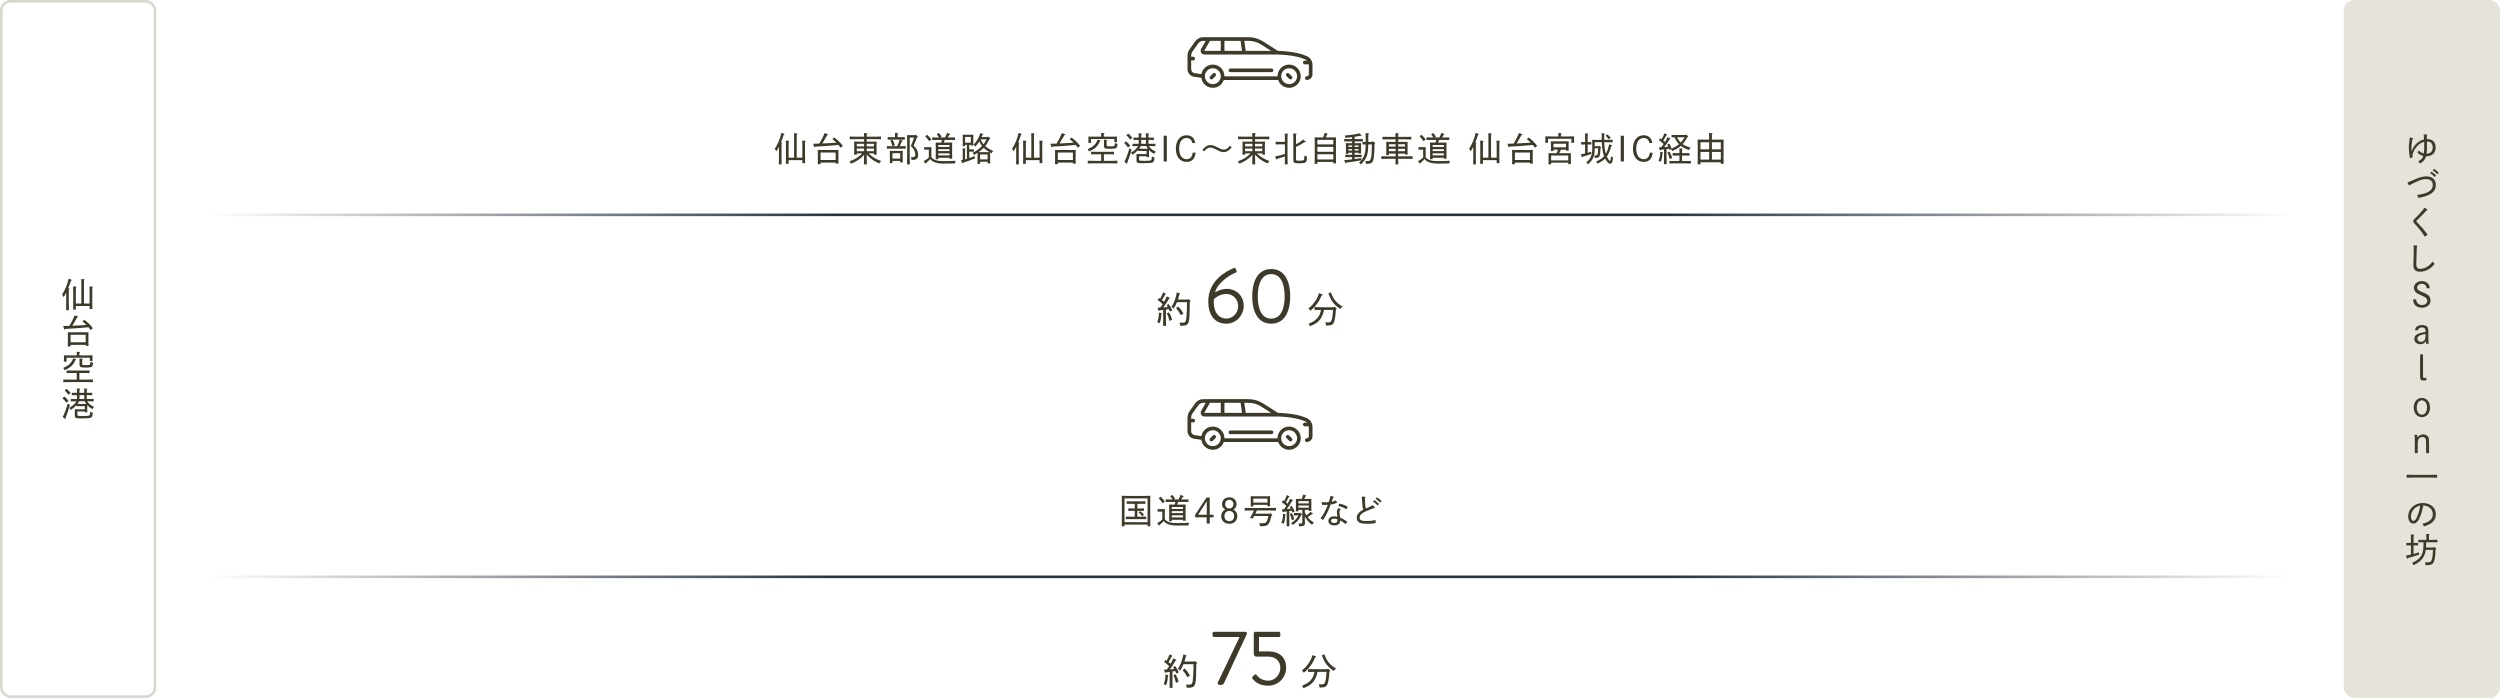 <svg width="960" height="268" viewBox="0 0 960 268" fill="none" xmlns="http://www.w3.org/2000/svg">
<rect x="0.5" y="0.5" width="59" height="267" rx="3.5" stroke="#D9D6CE"/>
<path d="M26.165 110.72L26.464 110.746C26.594 110.759 26.672 110.811 26.672 110.889C26.672 110.954 26.607 111.032 26.425 111.136C26.425 111.409 26.425 111.409 26.412 113.359V116.453C26.412 117.857 26.425 118.455 26.451 119.118H25.385C25.411 118.533 25.424 117.649 25.424 116.453V112.293C25.073 113.06 24.878 113.398 24.436 114.113C24.189 113.606 24.085 113.45 23.812 113.151C25.034 111.266 25.749 109.55 26.36 107.002L27.361 107.392C27.478 107.444 27.543 107.509 27.543 107.587C27.543 107.691 27.491 107.717 27.231 107.808C26.841 109.108 26.659 109.615 26.165 110.72ZM32.249 116.544H34.407V112.683C34.407 111.266 34.394 110.369 34.355 109.979L35.473 110.057C35.603 110.07 35.681 110.122 35.681 110.2C35.681 110.265 35.616 110.343 35.434 110.447V115.985C35.434 117.324 35.434 117.961 35.473 118.65H34.407V117.493H29.129V118.897H28.076C28.102 118.312 28.115 117.415 28.115 116.232V112.67C28.115 111.253 28.089 110.356 28.063 109.966L29.181 110.057C29.311 110.057 29.389 110.109 29.389 110.187C29.389 110.252 29.324 110.33 29.142 110.434C29.142 110.681 29.142 110.681 29.129 112.67V116.544H31.235V109.095C31.235 108.146 31.222 107.496 31.196 107.145L32.288 107.236C32.431 107.249 32.509 107.288 32.509 107.366C32.509 107.444 32.444 107.509 32.262 107.626L32.249 109.095V116.544ZM24.618 126.358L24.254 125.201C25.034 125.188 25.827 125.175 26.633 125.136C27.634 123.472 27.842 123.056 28.674 121.106L29.831 121.483C29.922 121.522 29.974 121.561 29.974 121.626C29.974 121.717 29.961 121.73 29.688 121.821C28.804 123.394 28.7 123.576 27.777 125.097C28.921 125.058 30.065 124.993 31.222 124.915C31.872 124.876 32.535 124.837 33.185 124.772C32.73 124.304 32.249 123.888 31.69 123.472L32.327 122.783C33.705 123.771 34.329 124.369 35.668 126.007L34.823 126.748C34.537 126.345 34.264 125.994 33.991 125.656C30.312 126.007 29.103 126.098 25.073 126.306L24.969 126.436C24.904 126.514 24.852 126.54 24.8 126.54C24.709 126.54 24.657 126.488 24.618 126.358ZM32.899 132.429H27.114V133.04H26.022C26.048 132.741 26.061 132.299 26.061 131.662V128.724C26.061 128.152 26.061 127.918 26.022 127.58C26.477 127.593 26.88 127.593 27.465 127.593H32.548C33.185 127.593 33.471 127.593 33.991 127.58C33.965 127.814 33.952 128.308 33.952 128.724V131.467C33.952 132.156 33.965 132.468 33.991 132.819H32.899V132.429ZM32.899 131.441V128.568H27.114V131.441H32.899ZM29.454 145.766V143.231H27.4C26.685 143.231 26.36 143.244 25.58 143.27V142.256C26.087 142.282 26.828 142.295 27.4 142.295H32.574C33.289 142.295 33.744 142.282 34.394 142.256V143.27C33.913 143.257 33.068 143.231 32.574 143.231H30.494V145.766H33.107C34.16 145.766 34.797 145.753 35.694 145.714V146.754C35.005 146.728 33.9 146.715 33.107 146.715H26.893C25.892 146.715 25.411 146.715 24.306 146.754V145.714C24.982 145.74 26.152 145.766 26.893 145.766H29.454ZM30.481 136.484H32.951C34.056 136.484 34.68 136.471 35.525 136.432C35.512 136.9 35.512 137.134 35.512 137.42V137.745C35.512 138.018 35.525 138.239 35.551 138.59H34.485C34.511 138.317 34.524 137.966 34.524 137.745V137.368H25.554V137.745C25.554 138.109 25.554 138.408 25.58 138.889H24.527C24.553 138.46 24.566 138.083 24.566 137.745V137.42C24.566 137.121 24.553 136.913 24.54 136.432C25.203 136.458 26.23 136.484 27.114 136.484H29.467V135.886C29.467 135.47 29.467 135.275 29.454 135.054L30.494 135.145C30.65 135.158 30.728 135.197 30.728 135.275C30.728 135.353 30.663 135.418 30.481 135.535V136.484ZM28.102 137.563L29.038 137.901C29.181 137.953 29.246 138.005 29.246 138.07C29.246 138.174 29.168 138.239 28.947 138.304C28.167 140.15 27.075 141.164 24.787 142.178C24.631 141.788 24.54 141.632 24.254 141.268C26.451 140.358 27.465 139.37 28.102 137.563ZM30.52 137.654L31.586 137.745C31.742 137.758 31.82 137.797 31.82 137.888C31.82 137.966 31.742 138.031 31.56 138.135V139.695C31.56 140.15 31.703 140.202 32.977 140.202C33.9 140.202 34.342 140.15 34.498 139.994C34.641 139.864 34.667 139.682 34.693 138.941C35.044 139.071 35.213 139.123 35.408 139.175C35.629 139.227 35.629 139.227 35.733 139.253C35.655 140.28 35.551 140.605 35.265 140.826C34.966 141.047 34.225 141.151 33.068 141.151C31.898 141.151 31.261 141.086 30.897 140.917C30.663 140.813 30.533 140.514 30.533 140.072V138.486C30.533 137.797 30.533 137.797 30.52 137.654ZM29.558 153.227V151.732C28.505 151.732 28.219 151.732 27.569 151.758V150.822C27.959 150.835 28.622 150.848 29.558 150.848C29.558 149.678 29.558 149.613 29.532 149.158L30.546 149.249C30.702 149.262 30.78 149.301 30.78 149.379C30.78 149.457 30.702 149.535 30.52 149.639V150.848H32.353C32.353 149.678 32.353 149.613 32.327 149.158L33.328 149.249C33.484 149.262 33.562 149.301 33.562 149.379C33.562 149.457 33.497 149.535 33.315 149.639V150.848C34.498 150.848 34.875 150.835 35.408 150.822V151.758C35.005 151.745 34.277 151.732 33.315 151.732V153.227H34.407C35.057 153.227 35.434 153.214 35.967 153.188V154.137C35.577 154.124 34.836 154.098 34.407 154.098H33.484C34.082 155.034 34.706 155.528 36.149 156.295C35.824 156.594 35.694 156.737 35.46 157.101C34.615 156.607 34.004 156.152 33.523 155.606C33.51 155.814 33.51 156.022 33.51 156.23V157.062C33.51 157.491 33.51 157.816 33.536 158.336H32.574V158.011H29.727V159.207C29.727 159.441 29.766 159.571 29.857 159.623C30.052 159.714 30.702 159.766 31.716 159.766C32.314 159.766 33.38 159.714 33.822 159.675C34.121 159.649 34.355 159.532 34.433 159.376C34.563 159.103 34.563 159.103 34.602 158.128C34.966 158.284 35.135 158.323 35.629 158.44C35.512 159.74 35.408 160.052 34.992 160.351C34.654 160.585 33.484 160.676 30.884 160.676C29.09 160.676 28.726 160.494 28.726 159.597V158.154C28.726 157.725 28.726 157.491 28.7 157.153C29.077 157.166 29.09 157.166 30.234 157.166H32.574V155.97C30.299 155.97 30.013 155.97 29.363 155.996V155.554C28.726 156.295 28.011 156.906 27.14 157.452C26.997 157.088 26.919 156.945 26.62 156.62C28.024 155.736 28.609 155.216 29.324 154.098H28.726C28.102 154.098 27.829 154.111 27.179 154.137V153.188C27.569 153.214 28.232 153.227 28.726 153.227H29.558ZM32.353 153.227V151.732H30.52V153.227H32.353ZM32.522 154.098H30.403C30.195 154.436 29.974 154.774 29.74 155.086C30.13 155.112 30.533 155.112 32.002 155.112C32.379 155.112 32.743 155.099 33.12 155.099C32.886 154.787 32.691 154.449 32.522 154.098ZM24.826 149.912L25.58 149.301C26.204 149.834 26.542 150.198 27.127 150.926L26.256 151.602C25.749 150.874 25.437 150.51 24.826 149.912ZM23.968 152.915L24.722 152.265C25.45 152.902 25.788 153.253 26.334 153.929L25.463 154.631C24.891 153.851 24.579 153.487 23.968 152.915ZM26.009 154.943L26.854 155.515C26.308 157.413 26.061 158.167 25.385 159.961C25.268 160.26 25.229 160.364 25.151 160.611C25.164 160.65 25.164 160.689 25.164 160.715C25.164 160.819 25.112 160.884 25.034 160.884C24.995 160.884 24.956 160.871 24.865 160.793L24.085 160.104C24.657 159.064 25.411 157.036 26.009 154.943Z" fill="#3E3A2A"/>
<g clip-path="url(#clip0_2984_17982)">
<path d="M465.187 30.496C465.367 30.496 465.547 30.428 465.685 30.29L466.747 29.228C467.022 28.953 467.022 28.508 466.747 28.233C466.473 27.959 466.028 27.959 465.753 28.233L464.69 29.296C464.416 29.571 464.416 30.016 464.69 30.29C464.828 30.428 465.007 30.496 465.187 30.496Z" fill="#3E3A2A"/>
<path d="M495.066 30.29C495.203 30.428 495.383 30.496 495.563 30.496C495.743 30.496 495.923 30.428 496.06 30.29C496.334 30.016 496.334 29.571 496.06 29.296L494.997 28.233C494.723 27.959 494.277 27.959 494.003 28.233C493.728 28.508 493.728 28.953 494.003 29.228L495.066 30.29Z" fill="#3E3A2A"/>
<path d="M501.88 21.579C497.909 19.735 491.935 19.558 490.729 19.542L485.032 15.917C483.349 14.845 481.405 14.279 479.41 14.279H462.008C460.812 14.279 459.684 14.86 458.989 15.832L456.831 18.855C456.287 19.616 456 20.512 456 21.447V26.554C456 28.017 457.092 29.276 458.539 29.482L461.304 29.877C461.605 32.046 463.471 33.722 465.721 33.722C467.672 33.722 469.332 32.463 469.937 30.716H490.814C491.419 32.463 493.08 33.722 495.03 33.722C497.49 33.722 499.491 31.721 499.491 29.261C499.491 26.802 497.49 24.8 495.03 24.8C492.57 24.8 490.569 26.802 490.569 29.261C490.569 29.277 490.57 29.293 490.571 29.31H470.181C470.181 29.293 470.182 29.277 470.182 29.261C470.182 26.802 468.181 24.8 465.721 24.8C463.535 24.8 461.712 26.382 461.334 28.461L458.738 28.09C457.979 27.982 457.406 27.321 457.406 26.554V23.201H458.206C458.594 23.201 458.909 22.886 458.909 22.498C458.909 22.109 458.594 21.794 458.206 21.794H457.406V21.447C457.406 20.807 457.603 20.193 457.975 19.672L460.134 16.65C460.565 16.046 461.266 15.685 462.008 15.685H463.007L461.244 18.77C460.984 19.225 460.986 19.768 461.249 20.221C461.512 20.675 461.983 20.946 462.507 20.946H490.521C490.588 20.946 497.231 20.97 501.288 22.855C501.526 22.965 501.738 23.116 501.919 23.297H501.042C500.654 23.297 500.339 23.612 500.339 24C500.339 24.389 500.654 24.704 501.042 24.704H502.581C502.589 24.78 502.594 24.856 502.594 24.934V28.509C502.594 28.951 502.235 29.309 501.794 29.309C501.406 29.309 501.091 29.624 501.091 30.013C501.091 30.401 501.406 30.716 501.794 30.716C503.01 30.716 504 29.726 504 28.51V24.934C504 23.494 503.168 22.177 501.88 21.579ZM495.03 26.207C496.714 26.207 498.085 27.577 498.085 29.261C498.085 30.945 496.714 32.316 495.03 32.316C493.346 32.316 491.976 30.945 491.976 29.261C491.976 27.577 493.346 26.207 495.03 26.207ZM465.721 26.207C467.405 26.207 468.776 27.577 468.776 29.261C468.776 30.945 467.405 32.316 465.721 32.316C464.037 32.316 462.667 30.945 462.667 29.261C462.667 27.577 464.037 26.207 465.721 26.207ZM484.277 17.103L488.107 19.54H478.355L477.805 15.686H479.41C481.137 15.686 482.82 16.176 484.277 17.103ZM476.384 15.686L476.935 19.54H470.182V15.686H476.384ZM462.465 19.516C462.451 19.492 462.46 19.477 462.465 19.468L464.626 15.685H468.776V19.54H462.507C462.496 19.54 462.479 19.54 462.465 19.516Z" fill="#3E3A2A"/>
<path d="M472.484 26.303C472.096 26.303 471.781 26.617 471.781 27.006C471.781 27.394 472.096 27.709 472.484 27.709H488.266C488.654 27.709 488.969 27.394 488.969 27.006C488.969 26.617 488.654 26.303 488.266 26.303H472.484Z" fill="#3E3A2A"/>
</g>
<path d="M299.858 54.72L300.157 54.746C300.287 54.759 300.365 54.811 300.365 54.889C300.365 54.954 300.3 55.032 300.118 55.136C300.118 55.409 300.118 55.409 300.105 57.359V60.453C300.105 61.857 300.118 62.455 300.144 63.118H299.078C299.104 62.533 299.117 61.649 299.117 60.453V56.293C298.766 57.06 298.571 57.398 298.129 58.113C297.882 57.606 297.778 57.45 297.505 57.151C298.727 55.266 299.442 53.55 300.053 51.002L301.054 51.392C301.171 51.444 301.236 51.509 301.236 51.587C301.236 51.691 301.184 51.717 300.924 51.808C300.534 53.108 300.352 53.615 299.858 54.72ZM305.942 60.544H308.1V56.683C308.1 55.266 308.087 54.369 308.048 53.979L309.166 54.057C309.296 54.07 309.374 54.122 309.374 54.2C309.374 54.265 309.309 54.343 309.127 54.447V59.985C309.127 61.324 309.127 61.961 309.166 62.65H308.1V61.493H302.822V62.897H301.769C301.795 62.312 301.808 61.415 301.808 60.232V56.67C301.808 55.253 301.782 54.356 301.756 53.966L302.874 54.057C303.004 54.057 303.082 54.109 303.082 54.187C303.082 54.252 303.017 54.33 302.835 54.434C302.835 54.681 302.835 54.681 302.822 56.67V60.544H304.928V53.095C304.928 52.146 304.915 51.496 304.889 51.145L305.981 51.236C306.124 51.249 306.202 51.288 306.202 51.366C306.202 51.444 306.137 51.509 305.955 51.626L305.942 53.095V60.544ZM312.611 56.358L312.247 55.201C313.027 55.188 313.82 55.175 314.626 55.136C315.627 53.472 315.835 53.056 316.667 51.106L317.824 51.483C317.915 51.522 317.967 51.561 317.967 51.626C317.967 51.717 317.954 51.73 317.681 51.821C316.797 53.394 316.693 53.576 315.77 55.097C316.914 55.058 318.058 54.993 319.215 54.915C319.865 54.876 320.528 54.837 321.178 54.772C320.723 54.304 320.242 53.888 319.683 53.472L320.32 52.783C321.698 53.771 322.322 54.369 323.661 56.007L322.816 56.748C322.53 56.345 322.257 55.994 321.984 55.656C318.305 56.007 317.096 56.098 313.066 56.306L312.962 56.436C312.897 56.514 312.845 56.54 312.793 56.54C312.702 56.54 312.65 56.488 312.611 56.358ZM320.892 62.429H315.107V63.04H314.015C314.041 62.741 314.054 62.299 314.054 61.662V58.724C314.054 58.152 314.054 57.918 314.015 57.58C314.47 57.593 314.873 57.593 315.458 57.593H320.541C321.178 57.593 321.464 57.593 321.984 57.58C321.958 57.814 321.945 58.308 321.945 58.724V61.467C321.945 62.156 321.958 62.468 321.984 62.819H320.892V62.429ZM320.892 61.441V58.568H315.107V61.441H320.892ZM335.608 58.893H333.489C335.049 60.349 336.206 61.038 338.39 61.857C338.104 62.117 337.974 62.273 337.831 62.507C337.727 62.676 337.727 62.676 337.675 62.754C336.999 62.481 336.453 62.208 335.699 61.766C334.672 61.142 333.931 60.544 332.813 59.4C332.813 61.285 332.826 62.156 332.878 63.118H331.747C331.786 62.299 331.812 61.064 331.812 59.439C330.863 60.492 330.187 61.038 329.069 61.727C328.302 62.195 327.769 62.468 326.768 62.871C326.599 62.494 326.495 62.325 326.183 61.974C327.613 61.441 328.419 61.038 329.355 60.401C330.031 59.933 330.46 59.569 331.084 58.893H329.004V59.4H327.977C328.003 59.101 328.016 58.659 328.016 58.022V55.526C328.016 54.954 328.003 54.707 327.977 54.369C328.432 54.395 328.835 54.395 329.407 54.395H331.812C331.812 54.07 331.812 53.758 331.812 53.433H328.874C327.873 53.433 327.392 53.433 326.287 53.472V52.432C326.963 52.471 328.133 52.484 328.874 52.484H331.799C331.786 51.769 331.76 51.301 331.734 51.08L332.891 51.171C333.021 51.184 333.099 51.236 333.099 51.314C333.099 51.392 333.021 51.47 332.852 51.561C332.839 51.86 332.826 51.99 332.826 52.484H335.699C336.752 52.484 337.402 52.471 338.299 52.432V53.472C337.597 53.446 336.492 53.433 335.699 53.433H332.826C332.813 53.758 332.813 54.07 332.813 54.395H335.205C335.829 54.395 336.128 54.395 336.635 54.369C336.609 54.603 336.596 55.11 336.596 55.526V58.022C336.596 58.711 336.609 59.023 336.635 59.374H335.608V58.893ZM332.813 58.061H335.608V57.047H332.813V58.061ZM331.812 58.061V57.047H329.004V58.061H331.812ZM331.812 55.227H329.004V56.228H331.812V55.227ZM332.813 55.227V56.228H335.608V55.227H332.813ZM351.546 51.665L352.352 52.354C352.43 52.419 352.469 52.484 352.469 52.549C352.469 52.653 352.43 52.692 352.092 52.783C351.819 53.602 351.585 54.174 350.831 55.916C351.507 56.579 351.832 56.969 352.079 57.437C352.391 58.048 352.56 58.737 352.56 59.465C352.56 60.284 352.3 60.869 351.832 61.129C351.39 61.363 351.039 61.415 350.09 61.415H350.012C349.999 60.947 349.96 60.726 349.817 60.271C350.155 60.31 350.324 60.323 350.558 60.323C351.221 60.323 351.481 60.076 351.481 59.465C351.481 58.477 351.117 57.567 350.389 56.735C350.35 56.683 350.142 56.475 349.765 56.085C350.506 54.226 350.766 53.589 351 52.835H349.336V59.322C349.336 61.246 349.349 62.143 349.388 63.118H348.283C348.322 62.26 348.348 60.947 348.348 59.322V53.03C348.348 52.484 348.335 52.224 348.309 51.886C348.608 51.899 348.868 51.899 349.258 51.899H351.377L351.546 51.665ZM342.134 56.137H342.667C342.394 55.097 342.277 54.72 341.913 53.953L342.732 53.615H342.433C341.809 53.615 341.523 53.615 340.873 53.641V52.64C341.263 52.653 341.939 52.666 342.433 52.666H343.681V51.899C343.681 51.548 343.681 51.301 343.668 51.184V51.067L344.695 51.145C344.864 51.158 344.955 51.21 344.955 51.288C344.955 51.366 344.89 51.418 344.669 51.548V52.666H345.891C346.541 52.666 346.918 52.653 347.451 52.64V53.641C347.048 53.628 346.32 53.615 345.891 53.615H345.579L346.554 53.992C346.632 54.018 346.671 54.083 346.671 54.148C346.671 54.239 346.567 54.291 346.32 54.317C346.008 55.071 345.8 55.526 345.475 56.137H346.229C346.879 56.137 347.256 56.124 347.776 56.111V57.112C347.386 57.099 346.658 57.086 346.229 57.086H342.134C341.51 57.086 341.224 57.086 340.574 57.112V56.111C340.964 56.124 341.627 56.137 342.134 56.137ZM342.693 56.137H344.526C344.929 55.331 345.241 54.473 345.501 53.615H342.771C342.94 53.94 343.109 54.265 343.252 54.603C343.395 54.993 343.512 55.383 343.629 55.773L342.693 56.137ZM345.657 61.805H342.706V62.637H341.692C341.718 62.325 341.718 61.896 341.718 61.259V59.088C341.718 58.516 341.718 58.269 341.692 57.931C341.978 57.944 342.238 57.957 342.628 57.957H345.735C346.151 57.957 346.346 57.944 346.671 57.931C346.658 58.165 346.632 58.672 346.632 59.088V60.999C346.632 61.688 346.645 62 346.671 62.351H345.657V61.805ZM345.657 60.908V58.841H342.706V60.908H345.657ZM357.643 57.645V60.388C357.942 60.791 358.241 61.025 358.722 61.259C359.697 61.727 360.529 61.857 362.505 61.857C364.377 61.857 365.651 61.818 366.977 61.74C366.808 62.13 366.769 62.286 366.717 62.767C364.65 62.806 364 62.819 362.297 62.819C360.607 62.819 359.333 62.559 358.345 62.052C357.877 61.805 357.539 61.506 357.214 61.077C356.889 61.454 356.629 61.688 355.68 62.546C355.615 62.767 355.576 62.832 355.485 62.832C355.433 62.832 355.368 62.806 355.303 62.728L354.692 61.922C355.082 61.688 355.472 61.441 355.849 61.168C356.135 60.947 356.395 60.726 356.668 60.492V57.463H356.096C355.641 57.463 355.316 57.463 354.874 57.489V56.488C355.173 56.501 355.719 56.514 356.096 56.514H356.473C357.396 56.501 357.396 56.501 357.669 56.488C357.656 56.722 357.656 56.722 357.643 57.645ZM364.91 53.732H362.778C362.648 54.083 362.531 54.421 362.388 54.759H364.546C365.04 54.759 365.261 54.759 365.651 54.733C365.625 55.162 365.625 55.162 365.612 56.8V58.659C365.612 59.842 365.612 60.362 365.651 60.947H364.624V60.596H360.308V61.129H359.294C359.32 60.609 359.333 59.842 359.333 58.841V56.8C359.333 55.76 359.32 55.318 359.294 54.733C359.632 54.759 359.944 54.759 360.399 54.759H361.439C361.543 54.421 361.634 54.083 361.699 53.732H359.788C359.073 53.732 358.748 53.745 357.981 53.771V52.757C358.475 52.783 359.216 52.796 359.788 52.796H360.581C360.269 52.263 359.983 51.873 359.723 51.574L360.464 51.041C361.049 51.639 361.231 51.873 361.569 52.471L361.088 52.796H362.882C363.194 52.25 363.415 51.756 363.701 50.989L364.754 51.483C364.832 51.509 364.871 51.574 364.871 51.639C364.871 51.73 364.78 51.769 364.52 51.795C364.403 51.99 364.403 51.99 364.026 52.653C364 52.692 363.974 52.744 363.935 52.796H364.91C365.612 52.796 366.08 52.783 366.717 52.757V53.771C366.236 53.758 365.404 53.732 364.91 53.732ZM364.624 59.673V58.88H360.308V59.673H364.624ZM360.308 56.423H364.624V55.682H360.308V56.423ZM360.308 57.281V58.009H364.624V57.281H360.308ZM355.29 52.354L355.953 51.73C356.759 52.432 357.136 52.822 357.656 53.563L356.824 54.226C356.317 53.498 356.005 53.121 355.29 52.354ZM376.896 52.64H379.184L379.379 52.406L380.172 53.069C380.224 53.121 380.263 53.199 380.263 53.251C380.263 53.355 380.159 53.42 379.925 53.485C379.483 54.395 378.976 55.292 378.326 56.085C378.508 56.241 378.69 56.41 378.885 56.566C379.496 57.06 380.029 57.359 381.381 57.983C381.082 58.36 380.978 58.516 380.822 58.841C380.614 58.75 380.419 58.646 380.224 58.542C380.224 58.815 380.211 59.218 380.211 59.543V61.415C380.211 62.104 380.211 62.416 380.237 62.767H379.236V62.104H376.35V62.936H375.336C375.362 62.624 375.375 62.195 375.375 61.545V59.543C375.375 59.153 375.375 58.919 375.362 58.698C374.946 58.971 374.491 59.244 373.984 59.517C373.854 59.166 373.698 58.906 373.477 58.685C375.024 57.879 376.077 57.164 377.091 56.046C376.675 55.513 376.324 54.928 376.038 54.304C375.622 54.993 375.154 55.604 374.517 56.293C374.296 55.929 374.179 55.812 373.867 55.565C374.595 54.772 375.076 54.096 375.596 53.173C375.895 52.64 376.077 52.198 376.48 51.106L377.377 51.405C377.52 51.444 377.585 51.509 377.585 51.587C377.585 51.691 377.546 51.717 377.247 51.795C377.13 52.094 377.013 52.38 376.896 52.64ZM378.833 53.511H376.545C376.857 54.174 377.208 54.811 377.676 55.383C378.131 54.798 378.508 54.174 378.833 53.511ZM379.964 58.412C379.145 57.957 378.391 57.424 377.728 56.774C377.299 57.268 376.389 57.996 375.778 58.412C375.947 58.425 376.116 58.425 379.301 58.425C379.522 58.425 379.743 58.425 379.964 58.412ZM376.35 61.22H379.236V59.322H376.35V61.22ZM372.203 55.604V57.346H373.191C373.516 57.346 373.711 57.346 373.971 57.333V58.269C373.776 58.256 373.451 58.243 373.191 58.243H372.203V60.7C372.892 60.466 373.555 60.206 374.231 59.946L374.439 60.804C373.971 60.973 373.971 60.973 373.009 61.363C372.177 61.701 371.384 61.974 369.928 62.442C369.824 62.637 369.759 62.715 369.681 62.715C369.603 62.715 369.525 62.65 369.486 62.559L369.018 61.571C369.239 61.519 369.473 61.48 369.694 61.428V58.178C369.694 57.632 369.681 57.346 369.655 56.969L370.617 57.06C370.773 57.073 370.851 57.112 370.851 57.19C370.851 57.268 370.773 57.333 370.591 57.45V61.194C370.825 61.129 371.059 61.064 371.293 60.999V55.604H370.591V56.124H369.668C369.694 55.812 369.707 55.383 369.707 54.746V52.861C369.707 52.302 369.707 52.055 369.668 51.717C369.967 51.73 370.227 51.73 370.617 51.73H372.827C373.256 51.73 373.438 51.73 373.763 51.717C373.75 51.951 373.737 52.445 373.737 52.861V54.538C373.737 55.227 373.737 55.539 373.763 55.89H372.814V55.604H372.203ZM372.814 54.772V52.575H370.591V54.772H372.814ZM390.957 54.72L391.256 54.746C391.386 54.759 391.464 54.811 391.464 54.889C391.464 54.954 391.399 55.032 391.217 55.136C391.217 55.409 391.217 55.409 391.204 57.359V60.453C391.204 61.857 391.217 62.455 391.243 63.118H390.177C390.203 62.533 390.216 61.649 390.216 60.453V56.293C389.865 57.06 389.67 57.398 389.228 58.113C388.981 57.606 388.877 57.45 388.604 57.151C389.826 55.266 390.541 53.55 391.152 51.002L392.153 51.392C392.27 51.444 392.335 51.509 392.335 51.587C392.335 51.691 392.283 51.717 392.023 51.808C391.633 53.108 391.451 53.615 390.957 54.72ZM397.041 60.544H399.199V56.683C399.199 55.266 399.186 54.369 399.147 53.979L400.265 54.057C400.395 54.07 400.473 54.122 400.473 54.2C400.473 54.265 400.408 54.343 400.226 54.447V59.985C400.226 61.324 400.226 61.961 400.265 62.65H399.199V61.493H393.921V62.897H392.868C392.894 62.312 392.907 61.415 392.907 60.232V56.67C392.907 55.253 392.881 54.356 392.855 53.966L393.973 54.057C394.103 54.057 394.181 54.109 394.181 54.187C394.181 54.252 394.116 54.33 393.934 54.434C393.934 54.681 393.934 54.681 393.921 56.67V60.544H396.027V53.095C396.027 52.146 396.014 51.496 395.988 51.145L397.08 51.236C397.223 51.249 397.301 51.288 397.301 51.366C397.301 51.444 397.236 51.509 397.054 51.626L397.041 53.095V60.544ZM403.71 56.358L403.346 55.201C404.126 55.188 404.919 55.175 405.725 55.136C406.726 53.472 406.934 53.056 407.766 51.106L408.923 51.483C409.014 51.522 409.066 51.561 409.066 51.626C409.066 51.717 409.053 51.73 408.78 51.821C407.896 53.394 407.792 53.576 406.869 55.097C408.013 55.058 409.157 54.993 410.314 54.915C410.964 54.876 411.627 54.837 412.277 54.772C411.822 54.304 411.341 53.888 410.782 53.472L411.419 52.783C412.797 53.771 413.421 54.369 414.76 56.007L413.915 56.748C413.629 56.345 413.356 55.994 413.083 55.656C409.404 56.007 408.195 56.098 404.165 56.306L404.061 56.436C403.996 56.514 403.944 56.54 403.892 56.54C403.801 56.54 403.749 56.488 403.71 56.358ZM411.991 62.429H406.206V63.04H405.114C405.14 62.741 405.153 62.299 405.153 61.662V58.724C405.153 58.152 405.153 57.918 405.114 57.58C405.569 57.593 405.972 57.593 406.557 57.593H411.64C412.277 57.593 412.563 57.593 413.083 57.58C413.057 57.814 413.044 58.308 413.044 58.724V61.467C413.044 62.156 413.057 62.468 413.083 62.819H411.991V62.429ZM411.991 61.441V58.568H406.206V61.441H411.991ZM422.846 61.766V59.231H420.792C420.077 59.231 419.752 59.244 418.972 59.27V58.256C419.479 58.282 420.22 58.295 420.792 58.295H425.966C426.681 58.295 427.136 58.282 427.786 58.256V59.27C427.305 59.257 426.46 59.231 425.966 59.231H423.886V61.766H426.499C427.552 61.766 428.189 61.753 429.086 61.714V62.754C428.397 62.728 427.292 62.715 426.499 62.715H420.285C419.284 62.715 418.803 62.715 417.698 62.754V61.714C418.374 61.74 419.544 61.766 420.285 61.766H422.846ZM423.873 52.484H426.343C427.448 52.484 428.072 52.471 428.917 52.432C428.904 52.9 428.904 53.134 428.904 53.42V53.745C428.904 54.018 428.917 54.239 428.943 54.59H427.877C427.903 54.317 427.916 53.966 427.916 53.745V53.368H418.946V53.745C418.946 54.109 418.946 54.408 418.972 54.889H417.919C417.945 54.46 417.958 54.083 417.958 53.745V53.42C417.958 53.121 417.945 52.913 417.932 52.432C418.595 52.458 419.622 52.484 420.506 52.484H422.859V51.886C422.859 51.47 422.859 51.275 422.846 51.054L423.886 51.145C424.042 51.158 424.12 51.197 424.12 51.275C424.12 51.353 424.055 51.418 423.873 51.535V52.484ZM421.494 53.563L422.43 53.901C422.573 53.953 422.638 54.005 422.638 54.07C422.638 54.174 422.56 54.239 422.339 54.304C421.559 56.15 420.467 57.164 418.179 58.178C418.023 57.788 417.932 57.632 417.646 57.268C419.843 56.358 420.857 55.37 421.494 53.563ZM423.912 53.654L424.978 53.745C425.134 53.758 425.212 53.797 425.212 53.888C425.212 53.966 425.134 54.031 424.952 54.135V55.695C424.952 56.15 425.095 56.202 426.369 56.202C427.292 56.202 427.734 56.15 427.89 55.994C428.033 55.864 428.059 55.682 428.085 54.941C428.436 55.071 428.605 55.123 428.8 55.175C429.021 55.227 429.021 55.227 429.125 55.253C429.047 56.28 428.943 56.605 428.657 56.826C428.358 57.047 427.617 57.151 426.46 57.151C425.29 57.151 424.653 57.086 424.289 56.917C424.055 56.813 423.925 56.514 423.925 56.072V54.486C423.925 53.797 423.925 53.797 423.912 53.654ZM437.25 55.227V53.732C436.197 53.732 435.911 53.732 435.261 53.758V52.822C435.651 52.835 436.314 52.848 437.25 52.848C437.25 51.678 437.25 51.613 437.224 51.158L438.238 51.249C438.394 51.262 438.472 51.301 438.472 51.379C438.472 51.457 438.394 51.535 438.212 51.639V52.848H440.045C440.045 51.678 440.045 51.613 440.019 51.158L441.02 51.249C441.176 51.262 441.254 51.301 441.254 51.379C441.254 51.457 441.189 51.535 441.007 51.639V52.848C442.19 52.848 442.567 52.835 443.1 52.822V53.758C442.697 53.745 441.969 53.732 441.007 53.732V55.227H442.099C442.749 55.227 443.126 55.214 443.659 55.188V56.137C443.269 56.124 442.528 56.098 442.099 56.098H441.176C441.774 57.034 442.398 57.528 443.841 58.295C443.516 58.594 443.386 58.737 443.152 59.101C442.307 58.607 441.696 58.152 441.215 57.606C441.202 57.814 441.202 58.022 441.202 58.23V59.062C441.202 59.491 441.202 59.816 441.228 60.336H440.266V60.011H437.419V61.207C437.419 61.441 437.458 61.571 437.549 61.623C437.744 61.714 438.394 61.766 439.408 61.766C440.006 61.766 441.072 61.714 441.514 61.675C441.813 61.649 442.047 61.532 442.125 61.376C442.255 61.103 442.255 61.103 442.294 60.128C442.658 60.284 442.827 60.323 443.321 60.44C443.204 61.74 443.1 62.052 442.684 62.351C442.346 62.585 441.176 62.676 438.576 62.676C436.782 62.676 436.418 62.494 436.418 61.597V60.154C436.418 59.725 436.418 59.491 436.392 59.153C436.769 59.166 436.782 59.166 437.926 59.166H440.266V57.97C437.991 57.97 437.705 57.97 437.055 57.996V57.554C436.418 58.295 435.703 58.906 434.832 59.452C434.689 59.088 434.611 58.945 434.312 58.62C435.716 57.736 436.301 57.216 437.016 56.098H436.418C435.794 56.098 435.521 56.111 434.871 56.137V55.188C435.261 55.214 435.924 55.227 436.418 55.227H437.25ZM440.045 55.227V53.732H438.212V55.227H440.045ZM440.214 56.098H438.095C437.887 56.436 437.666 56.774 437.432 57.086C437.822 57.112 438.225 57.112 439.694 57.112C440.071 57.112 440.435 57.099 440.812 57.099C440.578 56.787 440.383 56.449 440.214 56.098ZM432.518 51.912L433.272 51.301C433.896 51.834 434.234 52.198 434.819 52.926L433.948 53.602C433.441 52.874 433.129 52.51 432.518 51.912ZM431.66 54.915L432.414 54.265C433.142 54.902 433.48 55.253 434.026 55.929L433.155 56.631C432.583 55.851 432.271 55.487 431.66 54.915ZM433.701 56.943L434.546 57.515C434 59.413 433.753 60.167 433.077 61.961C432.96 62.26 432.921 62.364 432.843 62.611C432.856 62.65 432.856 62.689 432.856 62.715C432.856 62.819 432.804 62.884 432.726 62.884C432.687 62.884 432.648 62.871 432.557 62.793L431.777 62.104C432.349 61.064 433.103 59.036 433.701 56.943ZM448.066 62H446.844V52.12H448.066V62ZM458.944 54.902H457.852C457.566 53.641 456.825 52.991 455.642 52.991C453.887 52.991 452.795 54.551 452.795 57.06C452.795 59.569 453.9 61.129 455.655 61.129C457.007 61.129 457.826 60.245 457.995 58.62H459.1C458.931 60.895 457.696 62.182 455.694 62.182C453.146 62.182 451.521 60.193 451.521 57.099C451.521 53.953 453.133 51.938 455.655 51.938C457.592 51.938 458.788 53.173 458.944 54.902ZM462.371 58.152L461.734 57.593C462.007 57.255 462.124 57.125 462.293 56.93C463.047 56.098 463.853 55.695 464.815 55.695C465.582 55.695 466.245 55.929 467.61 56.631C468.871 57.294 469.274 57.437 469.911 57.437C470.782 57.437 471.341 57.099 472.316 55.955L472.953 56.527C472.667 56.878 472.563 57.008 472.394 57.19C471.64 58.022 470.834 58.425 469.872 58.425C469.105 58.425 468.442 58.191 467.077 57.476C465.816 56.826 465.413 56.683 464.789 56.683C463.905 56.683 463.333 57.034 462.371 58.152ZM484.724 58.893H482.605C484.165 60.349 485.322 61.038 487.506 61.857C487.22 62.117 487.09 62.273 486.947 62.507C486.843 62.676 486.843 62.676 486.791 62.754C486.115 62.481 485.569 62.208 484.815 61.766C483.788 61.142 483.047 60.544 481.929 59.4C481.929 61.285 481.942 62.156 481.994 63.118H480.863C480.902 62.299 480.928 61.064 480.928 59.439C479.979 60.492 479.303 61.038 478.185 61.727C477.418 62.195 476.885 62.468 475.884 62.871C475.715 62.494 475.611 62.325 475.299 61.974C476.729 61.441 477.535 61.038 478.471 60.401C479.147 59.933 479.576 59.569 480.2 58.893H478.12V59.4H477.093C477.119 59.101 477.132 58.659 477.132 58.022V55.526C477.132 54.954 477.119 54.707 477.093 54.369C477.548 54.395 477.951 54.395 478.523 54.395H480.928C480.928 54.07 480.928 53.758 480.928 53.433H477.99C476.989 53.433 476.508 53.433 475.403 53.472V52.432C476.079 52.471 477.249 52.484 477.99 52.484H480.915C480.902 51.769 480.876 51.301 480.85 51.08L482.007 51.171C482.137 51.184 482.215 51.236 482.215 51.314C482.215 51.392 482.137 51.47 481.968 51.561C481.955 51.86 481.942 51.99 481.942 52.484H484.815C485.868 52.484 486.518 52.471 487.415 52.432V53.472C486.713 53.446 485.608 53.433 484.815 53.433H481.942C481.929 53.758 481.929 54.07 481.929 54.395H484.321C484.945 54.395 485.244 54.395 485.751 54.369C485.725 54.603 485.712 55.11 485.712 55.526V58.022C485.712 58.711 485.725 59.023 485.751 59.374H484.724V58.893ZM481.929 58.061H484.724V57.047H481.929V58.061ZM480.928 58.061V57.047H478.12V58.061H480.928ZM480.928 55.227H478.12V56.228H480.928V55.227ZM481.929 55.227V56.228H484.724V55.227H481.929ZM497.672 53.173V55.396C498.192 55.136 498.699 54.863 499.18 54.551C499.622 54.252 500.051 53.914 500.467 53.563L501.299 54.304C501.364 54.356 501.403 54.421 501.403 54.473C501.403 54.551 501.325 54.59 501.208 54.59C501.156 54.59 501.091 54.59 500.961 54.577C499.674 55.435 498.985 55.812 497.672 56.397V61.168C497.672 61.441 497.724 61.571 497.932 61.636C498.153 61.701 498.426 61.714 498.894 61.714C499.973 61.714 500.506 61.61 500.688 61.363C500.831 61.181 500.857 60.96 500.87 59.725C501.221 59.92 501.494 60.024 501.923 60.154C501.806 61.844 501.689 62.13 501.221 62.403C500.844 62.624 500.129 62.715 498.907 62.715C497.009 62.715 496.645 62.52 496.645 61.558V53.173C496.645 52.146 496.632 51.574 496.606 51.223L497.711 51.314C497.867 51.327 497.932 51.366 497.932 51.444C497.932 51.522 497.867 51.587 497.685 51.691C497.672 52.094 497.672 52.419 497.672 53.173ZM494.461 63.118H493.356C493.408 62.104 493.395 61.077 493.408 60.063C492.498 60.388 491.341 60.765 490.496 60.999C490.379 61.181 490.314 61.259 490.223 61.259C490.158 61.259 490.08 61.181 490.041 61.09L489.612 60.076C490.288 59.946 490.964 59.803 491.627 59.634C492.225 59.491 492.823 59.309 493.408 59.114V55.435H491.393C490.769 55.435 490.496 55.435 489.846 55.461V54.447C490.236 54.473 490.899 54.486 491.393 54.486H493.408C493.408 53.914 493.408 53.355 493.395 52.783C493.382 52.289 493.395 51.782 493.33 51.275L494.461 51.366C494.578 51.379 494.656 51.431 494.656 51.509C494.656 51.574 494.591 51.639 494.422 51.756C494.409 52.198 494.409 52.198 494.409 55.097V59.322C494.409 61.259 494.422 62.143 494.461 63.118ZM505.875 62.182V62.936H504.822C504.848 62.442 504.861 61.675 504.861 60.661V54.811C504.861 53.784 504.848 53.342 504.822 52.744C505.069 52.757 505.29 52.77 505.589 52.77H508.098C508.345 52.198 508.501 51.587 508.67 50.989L509.658 51.314C509.775 51.353 509.827 51.392 509.827 51.457C509.827 51.535 509.775 51.574 509.58 51.652C509.32 52.289 509.203 52.575 509.112 52.77H512.271C512.609 52.77 512.765 52.77 513.038 52.744C513.012 53.173 512.999 54.018 512.999 54.811V60.427C512.999 61.584 513.012 62.13 513.038 62.715H511.985V62.182H505.875ZM505.875 55.461H511.985V53.719H505.875V55.461ZM505.875 56.397V58.295H511.985V56.397H505.875ZM505.875 59.244V61.233H511.985V59.244H505.875ZM526.793 55.448H525.415C525.389 56.358 525.35 57.294 525.311 57.788C525.129 59.933 524.232 61.662 522.529 63.144C522.178 62.715 522.113 62.65 521.866 62.455C522.815 61.584 523.361 60.856 523.751 59.946C524.18 58.932 524.362 57.814 524.414 55.448C523.998 55.448 523.712 55.448 523.192 55.474V54.473C523.504 54.486 523.985 54.499 524.427 54.499C524.427 54.252 524.427 54.005 524.427 53.732C524.427 52.354 524.414 51.743 524.388 51.093L525.402 51.197C525.636 51.223 525.727 51.275 525.727 51.366C525.727 51.444 525.714 51.457 525.441 51.613V53.654C525.441 53.901 525.441 54.187 525.428 54.499H526.884L527.131 54.174L527.989 54.876C528.054 54.928 528.093 55.006 528.093 55.058C528.093 55.149 528.028 55.201 527.807 55.279C527.755 58.438 527.703 59.387 527.534 60.505C527.326 61.883 527.092 62.338 526.416 62.663C526.052 62.845 525.584 62.91 524.583 62.949C524.505 62.377 524.466 62.208 524.31 61.818C524.57 61.831 524.648 61.831 524.921 61.831C525.935 61.831 526.117 61.727 526.364 61.038C526.637 60.31 526.767 58.568 526.793 55.448ZM517.797 58.659V59.075H516.796C516.822 58.776 516.835 58.347 516.835 57.697V56.111C516.835 55.552 516.822 55.305 516.796 54.967C517.251 54.98 517.654 54.98 518.226 54.98H519.201V54.317H517.485C516.978 54.317 516.744 54.33 516.185 54.343V53.381C516.549 53.394 517.108 53.407 517.485 53.407H519.201V52.679C518.356 52.783 517.498 52.848 516.653 52.926C516.575 52.523 516.523 52.367 516.393 52.029C518.889 51.847 520.059 51.678 522.035 51.184L522.776 51.86C522.841 51.912 522.88 51.977 522.88 52.029C522.88 52.107 522.802 52.146 522.672 52.146C522.594 52.146 522.542 52.146 522.425 52.133C521.385 52.328 520.735 52.445 520.176 52.536V53.407H522.022C522.542 53.407 522.776 53.394 523.322 53.381V54.343C522.958 54.33 522.412 54.317 522.022 54.317H520.176V54.98H521.242C521.879 54.98 522.165 54.98 522.672 54.967C522.659 55.201 522.646 55.695 522.646 56.111V57.58C522.646 58.269 522.646 58.594 522.672 58.932H521.671V58.659H520.176V59.439H521.814C522.204 59.439 522.399 59.439 522.854 59.413V60.362C522.581 60.349 522.165 60.336 521.814 60.336H520.176V61.09C521.021 60.986 521.866 60.856 522.711 60.726L522.724 61.545C520.865 61.909 520.319 61.987 517.017 62.442C516.913 62.624 516.848 62.702 516.77 62.702C516.692 62.702 516.614 62.624 516.575 62.533L516.185 61.48C517.186 61.402 518.2 61.298 519.201 61.207V60.336H517.615C517.186 60.336 516.926 60.349 516.575 60.362V59.413C516.861 59.426 517.342 59.439 517.615 59.439H519.201V58.659H517.797ZM517.797 57.814H519.201V57.229H517.797V57.814ZM517.797 56.423H519.201V55.825H517.797V56.423ZM520.176 57.814H521.671V57.229H520.176V57.814ZM520.176 56.423H521.671V55.825H520.176V56.423ZM536.894 58.984V60.037H539.832C540.859 60.037 541.509 60.024 542.419 59.985V61.038C541.769 61.012 540.599 60.986 539.832 60.986H536.894C536.907 61.883 536.92 62.481 536.959 63.118H535.841C535.88 62.585 535.893 61.87 535.906 60.986H532.994C531.967 60.986 531.499 60.999 530.407 61.038V59.998C531.135 60.024 532.227 60.037 532.994 60.037H535.906V58.984H533.319V59.556H532.292C532.318 59.244 532.331 58.828 532.331 58.178V55.604C532.331 55.045 532.331 54.798 532.305 54.46C532.76 54.473 533.15 54.486 533.735 54.486H535.906V53.511H533.189C532.266 53.511 531.681 53.524 530.862 53.55V52.523C531.434 52.549 532.513 52.562 533.189 52.562H535.893C535.88 51.821 535.854 51.327 535.828 51.106L536.959 51.197C537.076 51.21 537.141 51.262 537.141 51.327C537.141 51.405 537.076 51.47 536.907 51.574C536.894 51.834 536.894 51.951 536.894 52.562H539.598C540.534 52.562 541.119 52.549 541.938 52.523V53.563C541.366 53.537 540.274 53.511 539.598 53.511H536.894V54.486H539.104C539.741 54.486 540.027 54.473 540.534 54.46C540.521 54.694 540.508 55.201 540.508 55.604V57.996C540.508 58.698 540.508 59.01 540.547 59.348H539.52V58.984H536.894ZM536.894 58.048H539.52V57.164H536.894V58.048ZM535.906 58.048V57.164H533.319V58.048H535.906ZM536.894 56.267H539.52V55.409H536.894V56.267ZM535.906 56.267V55.409H533.319V56.267H535.906ZM547.463 57.645V60.388C547.762 60.791 548.061 61.025 548.542 61.259C549.517 61.727 550.349 61.857 552.325 61.857C554.197 61.857 555.471 61.818 556.797 61.74C556.628 62.13 556.589 62.286 556.537 62.767C554.47 62.806 553.82 62.819 552.117 62.819C550.427 62.819 549.153 62.559 548.165 62.052C547.697 61.805 547.359 61.506 547.034 61.077C546.709 61.454 546.449 61.688 545.5 62.546C545.435 62.767 545.396 62.832 545.305 62.832C545.253 62.832 545.188 62.806 545.123 62.728L544.512 61.922C544.902 61.688 545.292 61.441 545.669 61.168C545.955 60.947 546.215 60.726 546.488 60.492V57.463H545.916C545.461 57.463 545.136 57.463 544.694 57.489V56.488C544.993 56.501 545.539 56.514 545.916 56.514H546.293C547.216 56.501 547.216 56.501 547.489 56.488C547.476 56.722 547.476 56.722 547.463 57.645ZM554.73 53.732H552.598C552.468 54.083 552.351 54.421 552.208 54.759H554.366C554.86 54.759 555.081 54.759 555.471 54.733C555.445 55.162 555.445 55.162 555.432 56.8V58.659C555.432 59.842 555.432 60.362 555.471 60.947H554.444V60.596H550.128V61.129H549.114C549.14 60.609 549.153 59.842 549.153 58.841V56.8C549.153 55.76 549.14 55.318 549.114 54.733C549.452 54.759 549.764 54.759 550.219 54.759H551.259C551.363 54.421 551.454 54.083 551.519 53.732H549.608C548.893 53.732 548.568 53.745 547.801 53.771V52.757C548.295 52.783 549.036 52.796 549.608 52.796H550.401C550.089 52.263 549.803 51.873 549.543 51.574L550.284 51.041C550.869 51.639 551.051 51.873 551.389 52.471L550.908 52.796H552.702C553.014 52.25 553.235 51.756 553.521 50.989L554.574 51.483C554.652 51.509 554.691 51.574 554.691 51.639C554.691 51.73 554.6 51.769 554.34 51.795C554.223 51.99 554.223 51.99 553.846 52.653C553.82 52.692 553.794 52.744 553.755 52.796H554.73C555.432 52.796 555.9 52.783 556.537 52.757V53.771C556.056 53.758 555.224 53.732 554.73 53.732ZM554.444 59.673V58.88H550.128V59.673H554.444ZM550.128 56.423H554.444V55.682H550.128V56.423ZM550.128 57.281V58.009H554.444V57.281H550.128ZM545.11 52.354L545.773 51.73C546.579 52.432 546.956 52.822 547.476 53.563L546.644 54.226C546.137 53.498 545.825 53.121 545.11 52.354ZM566.477 54.72L566.776 54.746C566.906 54.759 566.984 54.811 566.984 54.889C566.984 54.954 566.919 55.032 566.737 55.136C566.737 55.409 566.737 55.409 566.724 57.359V60.453C566.724 61.857 566.737 62.455 566.763 63.118H565.697C565.723 62.533 565.736 61.649 565.736 60.453V56.293C565.385 57.06 565.19 57.398 564.748 58.113C564.501 57.606 564.397 57.45 564.124 57.151C565.346 55.266 566.061 53.55 566.672 51.002L567.673 51.392C567.79 51.444 567.855 51.509 567.855 51.587C567.855 51.691 567.803 51.717 567.543 51.808C567.153 53.108 566.971 53.615 566.477 54.72ZM572.561 60.544H574.719V56.683C574.719 55.266 574.706 54.369 574.667 53.979L575.785 54.057C575.915 54.07 575.993 54.122 575.993 54.2C575.993 54.265 575.928 54.343 575.746 54.447V59.985C575.746 61.324 575.746 61.961 575.785 62.65H574.719V61.493H569.441V62.897H568.388C568.414 62.312 568.427 61.415 568.427 60.232V56.67C568.427 55.253 568.401 54.356 568.375 53.966L569.493 54.057C569.623 54.057 569.701 54.109 569.701 54.187C569.701 54.252 569.636 54.33 569.454 54.434C569.454 54.681 569.454 54.681 569.441 56.67V60.544H571.547V53.095C571.547 52.146 571.534 51.496 571.508 51.145L572.6 51.236C572.743 51.249 572.821 51.288 572.821 51.366C572.821 51.444 572.756 51.509 572.574 51.626L572.561 53.095V60.544ZM579.23 56.358L578.866 55.201C579.646 55.188 580.439 55.175 581.245 55.136C582.246 53.472 582.454 53.056 583.286 51.106L584.443 51.483C584.534 51.522 584.586 51.561 584.586 51.626C584.586 51.717 584.573 51.73 584.3 51.821C583.416 53.394 583.312 53.576 582.389 55.097C583.533 55.058 584.677 54.993 585.834 54.915C586.484 54.876 587.147 54.837 587.797 54.772C587.342 54.304 586.861 53.888 586.302 53.472L586.939 52.783C588.317 53.771 588.941 54.369 590.28 56.007L589.435 56.748C589.149 56.345 588.876 55.994 588.603 55.656C584.924 56.007 583.715 56.098 579.685 56.306L579.581 56.436C579.516 56.514 579.464 56.54 579.412 56.54C579.321 56.54 579.269 56.488 579.23 56.358ZM587.511 62.429H581.726V63.04H580.634C580.66 62.741 580.673 62.299 580.673 61.662V58.724C580.673 58.152 580.673 57.918 580.634 57.58C581.089 57.593 581.492 57.593 582.077 57.593H587.16C587.797 57.593 588.083 57.593 588.603 57.58C588.577 57.814 588.564 58.308 588.564 58.724V61.467C588.564 62.156 588.577 62.468 588.603 62.819H587.511V62.429ZM587.511 61.441V58.568H581.726V61.441H587.511ZM601.356 57.476H599.406C599.185 57.931 598.964 58.386 598.717 58.828H601.798C602.435 58.828 602.721 58.828 603.228 58.802C603.215 59.036 603.202 59.543 603.202 59.959V61.649C603.202 62.338 603.202 62.65 603.228 63.001H602.214V62.468H595.636V63.092H594.622C594.648 62.78 594.648 62.351 594.648 61.714V59.959C594.648 59.387 594.648 59.14 594.622 58.802C595.077 58.815 595.467 58.828 596.052 58.828H597.716C597.937 58.386 598.132 57.944 598.262 57.476H596.546V57.983H595.519C595.545 57.684 595.558 57.242 595.558 56.605V55.409C595.558 54.85 595.558 54.603 595.519 54.265C595.974 54.278 596.377 54.278 596.962 54.278H600.94C601.577 54.278 601.863 54.278 602.383 54.265C602.357 54.499 602.344 54.993 602.344 55.409V56.527C602.344 57.216 602.344 57.528 602.383 57.879H601.356V57.476ZM596.546 56.579H601.356V55.188H596.546V56.579ZM595.636 61.584H602.214V59.725H595.636V61.584ZM598.418 52.406V51.886C598.418 51.47 598.405 51.275 598.392 51.054L599.419 51.145C599.575 51.158 599.653 51.197 599.653 51.275C599.653 51.353 599.588 51.418 599.406 51.535L599.393 52.406H601.876C602.981 52.406 603.605 52.393 604.463 52.354C604.437 52.822 604.437 53.056 604.437 53.342V53.68C604.437 54.044 604.45 54.343 604.476 54.824H603.384C603.397 54.447 603.423 53.979 603.423 53.68V53.303H594.44V53.68C594.44 54.044 594.453 54.343 594.479 54.824H593.387C593.413 54.395 593.426 54.018 593.426 53.68V53.342C593.426 53.043 593.413 52.835 593.4 52.354C594.063 52.38 595.09 52.406 595.974 52.406H598.418ZM614.655 56.891L614.603 56.904C614.525 58.919 614.421 59.556 614.148 60.024C613.927 60.401 613.524 60.609 612.978 60.635C612.536 60.661 612.536 60.661 612.445 60.661C612.393 60.271 612.354 60.115 612.198 59.66C612.458 59.673 612.627 59.673 612.848 59.673C613.134 59.673 613.303 59.608 613.368 59.478C613.563 59.023 613.68 58.191 613.693 57.06C613.693 57.034 613.693 56.995 613.693 56.943H612.38V57.346C612.38 59.907 611.587 61.623 609.741 63.092C609.494 62.702 609.39 62.585 609.13 62.338C610.742 61.09 611.418 59.582 611.418 57.255V54.837C611.418 54.304 611.405 54.044 611.379 53.693C611.795 53.706 612.224 53.706 612.796 53.706H615.058V52.406C615.071 51.834 615.045 51.418 614.98 51.119L616.072 51.262C616.228 51.288 616.28 51.327 616.28 51.405C616.28 51.496 616.215 51.574 616.033 51.665C616.007 52.081 616.007 52.38 616.007 53.706H616.67C617.671 53.706 618.334 53.693 619.257 53.654V54.668C618.62 54.629 617.411 54.616 616.67 54.616H616.02C616.072 56.098 616.228 57.593 616.644 59.023C616.67 58.971 616.709 58.919 616.735 58.867C617.034 58.321 617.372 57.489 617.554 56.813C617.593 56.696 617.671 56.384 617.788 55.903C617.814 55.799 617.853 55.63 617.905 55.409L618.815 55.695C618.919 55.734 618.997 55.799 618.997 55.864C618.997 55.942 618.906 56.02 618.75 56.072C618.204 57.918 617.71 59.166 617.034 60.115C617.06 60.18 617.086 60.232 617.112 60.284C617.541 61.194 617.97 61.792 618.217 61.792C618.399 61.792 618.503 61.324 618.646 60.05C618.945 60.219 619.062 60.284 619.426 60.44C619.413 60.583 619.4 60.687 619.387 60.765C619.179 62.325 618.906 62.884 618.347 62.884C617.736 62.884 617.034 62.156 616.384 60.895C615.669 61.636 614.733 62.208 613.407 62.832C613.212 62.429 613.134 62.299 612.926 62.013C614.252 61.454 615.24 60.791 615.968 59.959C615.578 58.971 615.357 57.944 615.214 56.501C615.149 55.916 615.11 55.266 615.084 54.616H612.38V56.137H613.914L614.083 55.929L614.759 56.514C614.837 56.592 614.863 56.631 614.863 56.696C614.863 56.774 614.798 56.839 614.655 56.891ZM608.675 58.932V55.487H608.207C607.778 55.487 607.518 55.5 607.167 55.513V54.538C607.453 54.551 607.921 54.564 608.207 54.564H608.675V53.173C608.675 52.211 608.662 51.574 608.636 51.223L609.689 51.314C609.845 51.314 609.91 51.366 609.91 51.444C609.91 51.522 609.845 51.587 609.676 51.691C609.663 51.99 609.663 52.354 609.663 53.173V54.564H610.053C610.443 54.564 610.638 54.564 611.093 54.538V55.513C610.82 55.5 610.404 55.487 610.053 55.487H609.663V58.672C610.118 58.542 610.56 58.399 610.976 58.243L611.067 59.101C610.131 59.478 609.689 59.621 607.856 60.154C607.752 60.323 607.674 60.401 607.596 60.401C607.531 60.401 607.453 60.323 607.414 60.245L607.024 59.257C607.544 59.179 608.116 59.075 608.675 58.932ZM616.553 52.12L617.138 51.574C617.749 52.055 617.983 52.263 618.503 52.874L617.801 53.498C617.242 52.796 617.047 52.575 616.553 52.12ZM623.586 62H622.364V52.12H623.586V62ZM634.464 54.902H633.372C633.086 53.641 632.345 52.991 631.162 52.991C629.407 52.991 628.315 54.551 628.315 57.06C628.315 59.569 629.42 61.129 631.175 61.129C632.527 61.129 633.346 60.245 633.515 58.62H634.62C634.451 60.895 633.216 62.182 631.214 62.182C628.666 62.182 627.041 60.193 627.041 57.099C627.041 53.953 628.653 51.938 631.175 51.938C633.112 51.938 634.308 53.173 634.464 54.902ZM640.213 55.526L641.006 55.149C641.396 55.864 641.591 56.293 641.877 57.06C643.099 56.54 643.736 56.163 644.503 55.552C644.581 55.487 644.659 55.422 644.737 55.357C644.386 54.993 644.074 54.616 643.801 54.187C643.502 53.719 643.255 53.225 643.021 52.718C642.618 52.718 642.371 52.718 641.877 52.744V51.808C642.241 51.821 642.787 51.834 643.177 51.834H647.22L647.415 51.6L648.156 52.237C648.247 52.302 648.273 52.354 648.273 52.432C648.273 52.549 648.234 52.588 647.935 52.653C647.675 53.16 647.389 53.667 647.077 54.148C646.791 54.577 646.466 54.967 646.128 55.344C646.83 55.864 647.623 56.202 649.196 56.722C648.884 57.086 648.78 57.242 648.559 57.606C647.103 57.086 646.258 56.67 645.452 56.007C644.646 56.735 643.723 57.281 642.111 58.022C641.929 57.658 641.851 57.515 641.656 57.294L641.006 57.541C640.954 57.372 640.915 57.229 640.863 57.086C640.564 57.151 640.265 57.203 639.966 57.242V60.362C639.966 61.714 639.979 62.351 640.005 63.027H638.939C638.965 62.442 638.978 61.558 638.978 60.362V57.359C638.666 57.398 638.302 57.45 637.743 57.541C637.639 57.671 637.587 57.723 637.522 57.723C637.444 57.723 637.379 57.658 637.34 57.541L637.041 56.553C637.353 56.553 637.652 56.54 637.912 56.527C638.224 56.137 638.536 55.734 638.835 55.318C638.237 54.733 637.665 54.252 637.041 53.823L637.522 53.108C637.717 53.238 637.886 53.355 638.042 53.472C638.536 52.64 638.926 51.847 639.147 51.197L640.07 51.6C640.135 51.626 640.187 51.691 640.187 51.743C640.187 51.821 640.109 51.873 639.927 51.925C639.732 52.276 639.472 52.744 639.108 53.329C638.991 53.524 638.952 53.589 638.692 53.953C638.926 54.122 639.16 54.317 639.368 54.512C639.849 53.719 640.122 53.212 640.356 52.653L641.318 53.121C641.396 53.16 641.448 53.212 641.448 53.277C641.448 53.355 641.37 53.407 641.188 53.459C640.109 55.123 639.706 55.682 639.017 56.488C639.55 56.449 640.083 56.41 640.616 56.345C640.499 56.033 640.382 55.812 640.213 55.526ZM646.882 52.718H643.97C644.347 53.459 644.815 54.148 645.413 54.733C645.699 54.421 645.972 54.109 646.219 53.771C646.466 53.433 646.674 53.082 646.882 52.718ZM645.907 59.738V61.831H648C648.507 61.831 648.754 61.818 649.3 61.805V62.78C648.936 62.767 648.39 62.754 648 62.754H642.345C641.838 62.754 641.604 62.767 641.058 62.78V61.805C641.422 61.818 641.968 61.831 642.345 61.831H644.906V59.738H643.606C643.099 59.738 642.865 59.738 642.306 59.764V58.776C642.683 58.789 643.229 58.802 643.606 58.802H644.906V58.165C644.906 57.489 644.906 57.489 644.88 56.969L645.92 57.047C646.076 57.06 646.154 57.099 646.154 57.177C646.154 57.255 646.089 57.333 645.907 57.437V58.802H647.467C647.974 58.802 648.208 58.802 648.754 58.776V59.764C648.39 59.751 647.844 59.738 647.467 59.738H645.907ZM638.51 58.737L638.393 58.815C638.315 60.271 638.146 61.155 637.769 62.169C637.392 61.935 637.249 61.87 636.885 61.727C637.353 60.583 637.509 59.738 637.509 58.334V58.295L638.432 58.477C638.536 58.49 638.575 58.529 638.575 58.607C638.575 58.659 638.549 58.711 638.51 58.737ZM640.291 58.568L641.019 58.204C641.526 58.945 641.838 59.647 642.098 60.687L641.149 61.077C640.811 59.673 640.668 59.27 640.291 58.568ZM657.372 53.615H660.778C661.259 53.615 661.493 53.615 661.883 53.602C661.857 54.005 661.844 54.889 661.844 55.669V60.622C661.844 61.818 661.844 62.338 661.883 62.91H660.791V62.299H652.978V63.092H651.886C651.912 62.598 651.925 61.844 651.925 60.804V55.669C651.912 54.018 651.912 54.018 651.886 53.602C652.237 53.615 652.549 53.615 652.991 53.615H656.319C656.319 52.185 656.306 51.418 656.267 51.054L657.411 51.145C657.554 51.158 657.632 51.21 657.632 51.275C657.632 51.353 657.554 51.431 657.385 51.535C657.372 51.769 657.372 51.86 657.372 53.615ZM656.319 57.333V54.629H652.978V57.333H656.319ZM657.372 57.333H660.791V54.629H657.372V57.333ZM656.319 58.347H652.978V61.285H656.319V58.347ZM657.372 58.347V61.285H660.791V58.347H657.372Z" fill="#3E3A2A"/>
<rect x="80" y="82" width="800" height="1" fill="url(#paint0_linear_2984_17982)"/>
<path d="M444.798 119.198L444.476 118.134C444.868 118.134 445.218 118.12 445.554 118.106C445.862 117.686 446.17 117.252 446.464 116.818C445.694 116.062 445.274 115.698 444.518 115.194L445.036 114.424C445.204 114.536 445.344 114.634 445.484 114.732C445.988 113.85 446.394 112.954 446.604 112.282L447.584 112.716C447.654 112.758 447.71 112.814 447.71 112.87C447.71 112.954 447.626 113.024 447.43 113.066C447.234 113.458 446.73 114.438 446.198 115.25C446.478 115.46 446.758 115.67 447.01 115.894C447.528 114.97 447.808 114.396 448.032 113.808L449.068 114.298C449.152 114.34 449.208 114.396 449.208 114.466C449.208 114.55 449.124 114.606 448.928 114.662C447.85 116.482 447.458 117.112 446.702 118.064C447.276 118.022 447.85 117.98 448.424 117.91C448.284 117.672 448.158 117.462 447.976 117.21L448.718 116.734C449.432 117.7 449.74 118.218 450.174 119.17L449.236 119.646C449.068 119.254 448.928 118.932 448.802 118.68C448.452 118.75 448.088 118.792 447.724 118.848V122.264C447.724 123.734 447.738 124.406 447.766 125.134H446.618C446.646 124.518 446.66 123.552 446.66 122.264V119.002C446.198 119.072 445.708 119.142 445.232 119.198C445.12 119.338 445.05 119.394 444.98 119.394C444.91 119.394 444.84 119.324 444.798 119.198ZM456.32 114.774L457.09 115.46C457.146 115.516 457.188 115.586 457.188 115.642C457.188 115.726 457.118 115.796 456.88 115.922C456.838 121.228 456.782 122.194 456.474 123.482C456.166 124.728 455.438 125.12 453.45 125.12H453.226C453.156 124.56 453.1 124.35 452.904 123.874C453.072 123.888 453.072 123.888 453.534 123.916H453.786C454.682 123.916 455.06 123.804 455.214 123.482C455.494 122.908 455.578 122.348 455.676 120.528C455.788 118.736 455.788 118.526 455.788 116.048H451.952L451.882 116.202C451.434 117.252 451.154 117.77 450.664 118.54C450.426 118.26 450.104 117.98 449.838 117.84C450.902 116.174 451.448 114.704 451.91 112.268L453.002 112.646C453.114 112.688 453.17 112.758 453.17 112.842C453.17 112.94 453.17 112.94 452.876 113.066C452.638 114.004 452.484 114.55 452.33 115.026H456.11L456.32 114.774ZM446.1 120.486L445.974 120.57C445.89 122.138 445.694 123.132 445.302 124.154C444.91 123.902 444.756 123.832 444.35 123.706C444.854 122.474 445.022 121.564 445.022 120.052V120.01L446.016 120.206C446.128 120.22 446.17 120.262 446.17 120.346C446.17 120.402 446.142 120.458 446.1 120.486ZM448.06 120.332L448.844 119.926C449.418 120.766 449.768 121.592 450.076 122.81L449.068 123.23C448.676 121.634 448.508 121.172 448.06 120.332ZM454.458 120.402L453.436 121.032C452.722 119.73 452.344 119.184 451.602 118.33L452.414 117.728C453.268 118.568 453.702 119.128 454.458 120.402Z" fill="#3E3A2A"/>
<path d="M463.968 115.75C463.968 107.77 470.808 104.11 473.838 102.91C474.138 102.79 474.378 102.94 474.498 103.21L474.828 103.93C474.978 104.29 474.858 104.62 474.288 104.8C472.938 105.25 467.628 108.22 466.578 112.27C466.578 112.27 468.558 110.92 471.138 110.92C474.528 110.92 477.588 113.44 477.588 117.43C477.588 121.21 474.558 124.3 470.958 124.3C466.098 124.3 463.968 120.52 463.968 115.75ZM470.958 122.32C473.478 122.32 475.458 120.13 475.458 117.55C475.458 114.94 473.448 112.87 470.928 112.87C468.138 112.87 466.188 114.82 466.188 114.82C465.678 117.82 466.848 122.32 470.958 122.32ZM488.147 124.3C483.497 124.3 480.857 120.37 480.857 113.8C480.857 107.23 483.497 103.3 488.147 103.3C492.797 103.3 495.437 107.23 495.437 113.8C495.437 120.37 492.797 124.3 488.147 124.3ZM488.147 122.35C491.447 122.35 493.307 119.29 493.307 113.8C493.307 108.37 491.447 105.25 488.147 105.25C484.847 105.25 482.987 108.37 482.987 113.8C482.987 119.29 484.847 122.35 488.147 122.35Z" fill="#3E3A2A"/>
<path d="M512.206 117.98L512.416 117.714L513.186 118.414C513.27 118.498 513.298 118.554 513.298 118.624C513.298 118.708 513.242 118.764 513.074 118.834L513.004 118.862C512.976 119.058 512.976 119.198 512.962 119.324C512.822 121.746 512.43 123.664 511.996 124.238C511.73 124.588 511.226 124.854 510.694 124.938C510.47 124.966 509.812 125.008 509.448 125.008L509.196 124.994C509.126 124.378 509.084 124.196 508.916 123.748C509.364 123.79 509.742 123.804 509.966 123.804C510.54 123.804 510.834 123.72 511.03 123.51C511.282 123.23 511.534 122.432 511.674 121.438C511.73 121.032 511.828 119.912 511.884 119.002H508.426C508.202 120.108 507.992 120.738 507.572 121.592C506.69 123.314 505.528 124.266 503.008 125.288C502.854 124.868 502.756 124.7 502.49 124.308C504.282 123.58 505.136 123.034 505.906 122.096C506.606 121.27 506.97 120.458 507.278 119.002C506.284 119.002 505.668 119.016 504.814 119.044V117.938C505.402 117.966 506.592 117.98 507.32 117.98H512.206ZM506.522 112.548L507.656 112.996C507.824 113.052 507.908 113.15 507.908 113.248C507.908 113.374 507.81 113.416 507.446 113.514C506.928 114.844 506.522 115.586 505.724 116.692C504.898 117.826 504.31 118.442 503.176 119.324C502.924 118.96 502.784 118.806 502.42 118.456C503.54 117.546 504.114 116.958 504.828 115.95C505.626 114.858 506.018 114.06 506.522 112.548ZM510.106 112.59L511.072 112.268C511.674 113.962 512.29 115.012 513.298 116.048C513.844 116.608 514.334 116.972 515.538 117.728C515.104 118.092 515.104 118.092 514.67 118.638C513.256 117.672 512.542 117.028 511.8 116.034C511.058 115.054 510.638 114.186 510.106 112.59Z" fill="#3E3A2A"/>
<g clip-path="url(#clip1_2984_17982)">
<path d="M465.187 169.496C465.367 169.496 465.547 169.428 465.685 169.29L466.747 168.228C467.022 167.953 467.022 167.508 466.747 167.233C466.473 166.959 466.028 166.959 465.753 167.233L464.69 168.296C464.416 168.571 464.416 169.016 464.69 169.29C464.828 169.428 465.007 169.496 465.187 169.496Z" fill="#3E3A2A"/>
<path d="M495.066 169.29C495.203 169.428 495.383 169.496 495.563 169.496C495.743 169.496 495.923 169.428 496.06 169.29C496.334 169.016 496.334 168.571 496.06 168.296L494.997 167.233C494.723 166.959 494.277 166.959 494.003 167.233C493.728 167.508 493.728 167.953 494.003 168.228L495.066 169.29Z" fill="#3E3A2A"/>
<path d="M501.88 160.579C497.909 158.735 491.935 158.558 490.729 158.542L485.032 154.917C483.349 153.845 481.405 153.279 479.41 153.279H462.008C460.812 153.279 459.684 153.86 458.989 154.833L456.831 157.854C456.287 158.616 456 159.512 456 160.447V165.554C456 167.017 457.092 168.275 458.539 168.482L461.304 168.877C461.605 171.046 463.471 172.722 465.721 172.722C467.672 172.722 469.332 171.463 469.937 169.716H490.814C491.419 171.463 493.08 172.722 495.03 172.722C497.49 172.722 499.491 170.721 499.491 168.261C499.491 165.802 497.49 163.8 495.03 163.8C492.57 163.8 490.569 165.802 490.569 168.261C490.569 168.277 490.57 168.293 490.571 168.31H470.181C470.181 168.293 470.182 168.277 470.182 168.261C470.182 165.802 468.181 163.8 465.721 163.8C463.535 163.8 461.712 165.382 461.334 167.461L458.738 167.09C457.979 166.982 457.406 166.321 457.406 165.554V162.201H458.206C458.594 162.201 458.909 161.886 458.909 161.498C458.909 161.109 458.594 160.794 458.206 160.794H457.406V160.447C457.406 159.807 457.603 159.193 457.975 158.672L460.134 155.65C460.565 155.046 461.266 154.686 462.008 154.686H463.007L461.244 157.77C460.984 158.225 460.986 158.768 461.249 159.222C461.512 159.675 461.983 159.946 462.507 159.946H490.521C490.588 159.946 497.231 159.97 501.288 161.855C501.526 161.965 501.738 162.116 501.919 162.297H501.042C500.654 162.297 500.339 162.612 500.339 163.001C500.339 163.389 500.654 163.704 501.042 163.704H502.581C502.589 163.78 502.594 163.856 502.594 163.934V167.51C502.594 167.951 502.235 168.309 501.794 168.309C501.406 168.309 501.091 168.624 501.091 169.013C501.091 169.401 501.406 169.716 501.794 169.716C503.01 169.716 504 168.726 504 167.51V163.934C504 162.494 503.168 161.177 501.88 160.579ZM495.03 165.207C496.714 165.207 498.085 166.577 498.085 168.261C498.085 169.946 496.714 171.316 495.03 171.316C493.346 171.316 491.976 169.946 491.976 168.261C491.976 166.577 493.346 165.207 495.03 165.207ZM465.721 165.207C467.405 165.207 468.776 166.577 468.776 168.261C468.776 169.946 467.405 171.316 465.721 171.316C464.037 171.316 462.667 169.946 462.667 168.261C462.667 166.577 464.037 165.207 465.721 165.207ZM484.277 156.103L488.107 158.54H478.355L477.805 154.686H479.41C481.137 154.686 482.82 155.176 484.277 156.103ZM476.384 154.686L476.935 158.54H470.182V154.686H476.384ZM462.465 158.516C462.451 158.492 462.46 158.477 462.465 158.468L464.626 154.686H468.776V158.54H462.507C462.496 158.54 462.479 158.54 462.465 158.516Z" fill="#3E3A2A"/>
<path d="M472.484 165.303C472.096 165.303 471.781 165.618 471.781 166.006C471.781 166.394 472.096 166.709 472.484 166.709H488.266C488.654 166.709 488.969 166.394 488.969 166.006C488.969 165.618 488.654 165.303 488.266 165.303H472.484Z" fill="#3E3A2A"/>
</g>
<path d="M436.741 193.447V195.241H437.976C438.483 195.241 438.717 195.228 439.276 195.215V196.19C438.899 196.177 438.353 196.164 437.976 196.164H436.741V198.4H438.86C439.367 198.4 439.601 198.4 440.16 198.374V199.375C439.783 199.362 439.237 199.349 438.86 199.349H433.621C433.114 199.349 432.88 199.349 432.334 199.375V198.374C432.698 198.387 433.244 198.4 433.621 198.4H435.753V196.164H434.557C434.05 196.164 433.816 196.164 433.257 196.19V195.215C433.634 195.228 434.18 195.241 434.557 195.241H435.753V193.447H433.933C433.426 193.447 433.179 193.46 432.633 193.473V192.485C432.997 192.498 433.543 192.511 433.933 192.511H438.522C439.029 192.511 439.276 192.511 439.822 192.485V193.473C439.458 193.46 438.899 193.447 438.522 193.447H436.741ZM437.248 196.84L437.781 196.255C438.418 196.723 438.743 197.009 439.276 197.607L438.652 198.27C438.184 197.659 437.872 197.347 437.248 196.84ZM440.667 201.455H431.814V202.079H430.761C430.787 201.403 430.787 201.403 430.8 199.011V193.304C430.787 190.834 430.787 190.834 430.761 190.379C431.45 190.405 432.464 190.431 433.348 190.431H439.133C440.225 190.431 440.849 190.418 441.72 190.379C441.707 190.834 441.707 190.834 441.694 193.304V199.011C441.707 201.403 441.707 201.403 441.733 202.079H440.667V201.455ZM440.667 200.519V191.38H431.814V200.506L440.667 200.519ZM447.297 196.645V199.388C447.596 199.791 447.895 200.025 448.376 200.259C449.351 200.727 450.183 200.857 452.159 200.857C454.031 200.857 455.305 200.818 456.631 200.74C456.462 201.13 456.423 201.286 456.371 201.767C454.304 201.806 453.654 201.819 451.951 201.819C450.261 201.819 448.987 201.559 447.999 201.052C447.531 200.805 447.193 200.506 446.868 200.077C446.543 200.454 446.283 200.688 445.334 201.546C445.269 201.767 445.23 201.832 445.139 201.832C445.087 201.832 445.022 201.806 444.957 201.728L444.346 200.922C444.736 200.688 445.126 200.441 445.503 200.168C445.789 199.947 446.049 199.726 446.322 199.492V196.463H445.75C445.295 196.463 444.97 196.463 444.528 196.489V195.488C444.827 195.501 445.373 195.514 445.75 195.514H446.127C447.05 195.501 447.05 195.501 447.323 195.488C447.31 195.722 447.31 195.722 447.297 196.645ZM454.564 192.732H452.432C452.302 193.083 452.185 193.421 452.042 193.759H454.2C454.694 193.759 454.915 193.759 455.305 193.733C455.279 194.162 455.279 194.162 455.266 195.8V197.659C455.266 198.842 455.266 199.362 455.305 199.947H454.278V199.596H449.962V200.129H448.948C448.974 199.609 448.987 198.842 448.987 197.841V195.8C448.987 194.76 448.974 194.318 448.948 193.733C449.286 193.759 449.598 193.759 450.053 193.759H451.093C451.197 193.421 451.288 193.083 451.353 192.732H449.442C448.727 192.732 448.402 192.745 447.635 192.771V191.757C448.129 191.783 448.87 191.796 449.442 191.796H450.235C449.923 191.263 449.637 190.873 449.377 190.574L450.118 190.041C450.703 190.639 450.885 190.873 451.223 191.471L450.742 191.796H452.536C452.848 191.25 453.069 190.756 453.355 189.989L454.408 190.483C454.486 190.509 454.525 190.574 454.525 190.639C454.525 190.73 454.434 190.769 454.174 190.795C454.057 190.99 454.057 190.99 453.68 191.653C453.654 191.692 453.628 191.744 453.589 191.796H454.564C455.266 191.796 455.734 191.783 456.371 191.757V192.771C455.89 192.758 455.058 192.732 454.564 192.732ZM454.278 198.673V197.88H449.962V198.673H454.278ZM449.962 195.423H454.278V194.682H449.962V195.423ZM449.962 196.281V197.009H454.278V196.281H449.962ZM444.944 191.354L445.607 190.73C446.413 191.432 446.79 191.822 447.31 192.563L446.478 193.226C445.971 192.498 445.659 192.121 444.944 191.354ZM458.932 197.685L463.3 191.055H464.535V197.659H466.017V198.66H464.561V201.026H463.352V198.66H458.932V197.685ZM463.404 197.659V192.485L460.076 197.659H463.404ZM470.486 195.67C469.693 195.215 469.251 194.487 469.251 193.603C469.251 192.069 470.421 190.951 472.046 190.951C473.684 190.951 474.841 192.056 474.841 193.629C474.841 194.552 474.425 195.241 473.619 195.67C474.62 196.19 475.14 197.061 475.14 198.205C475.14 199.921 473.866 201.143 472.046 201.143C470.226 201.143 468.952 199.921 468.952 198.192C468.952 197.048 469.472 196.177 470.486 195.67ZM472.046 191.926C471.11 191.926 470.473 192.602 470.473 193.59C470.473 194.578 471.11 195.254 472.046 195.254C472.995 195.254 473.619 194.578 473.619 193.577C473.619 192.602 472.969 191.926 472.046 191.926ZM472.046 196.203C470.928 196.203 470.174 197.009 470.174 198.192C470.174 199.349 470.941 200.155 472.046 200.155C473.151 200.155 473.918 199.349 473.918 198.192C473.918 197.009 473.151 196.203 472.046 196.203ZM487.603 197.243L487.798 197.009L488.513 197.62C488.578 197.672 488.617 197.737 488.617 197.802C488.617 197.919 488.526 197.971 488.214 198.036C488.162 198.244 488.123 198.413 488.097 198.543C487.733 200.168 487.252 201.234 486.719 201.598C486.173 201.975 485.679 202.053 483.846 202.092C483.794 201.559 483.742 201.351 483.521 200.883C483.924 200.922 484.197 200.935 484.587 200.935C485.9 200.935 486.173 200.792 486.563 199.908C486.758 199.466 486.94 198.894 487.096 198.153H481.597C481.428 198.478 481.246 198.803 481.064 199.128L479.998 198.881C480.609 197.997 481.077 197.009 481.506 196.021H480.557C479.556 196.021 479.075 196.021 477.97 196.073V195.02C478.646 195.046 479.816 195.072 480.557 195.072H487.395C488.448 195.072 489.085 195.059 489.982 195.02V196.073C489.293 196.034 488.188 196.021 487.395 196.021H482.637C482.533 196.242 482.078 197.178 482.052 197.243H487.603ZM481.259 193.876V194.474H480.258C480.284 194.162 480.297 193.733 480.297 193.083V191.692C480.297 191.133 480.284 190.886 480.258 190.548C480.713 190.561 481.116 190.561 481.688 190.561H486.303C486.927 190.561 487.226 190.561 487.733 190.548C487.707 190.782 487.694 191.276 487.694 191.692V193.057C487.694 193.746 487.707 194.058 487.733 194.409H486.706V193.876H481.259ZM481.259 193.005H486.706V191.458H481.259V193.005ZM499.758 197.776L499.641 197.815C499.186 198.816 498.939 199.219 498.471 199.778C497.834 200.532 497.275 201.013 496.378 201.611C496.131 201.195 496.04 201.078 495.806 200.857C497.223 199.934 497.951 199.167 498.601 197.88C498.016 197.88 497.418 197.906 496.833 197.919V196.97C497.314 196.983 498.12 197.009 498.64 197.009H499.056L499.225 196.801L499.862 197.399C499.94 197.477 499.979 197.516 499.979 197.581C499.979 197.672 499.914 197.724 499.758 197.776ZM492.504 196.541L492.205 195.553C492.517 195.553 492.803 195.54 493.076 195.527C493.375 195.111 493.687 194.695 493.96 194.266C493.44 193.746 492.803 193.239 492.205 192.823L492.686 192.108C492.842 192.212 492.972 192.303 493.102 192.394C493.57 191.575 493.947 190.743 494.142 190.119L495.052 190.522C495.117 190.561 495.169 190.613 495.169 190.665C495.169 190.743 495.091 190.808 494.909 190.847C494.727 191.211 494.493 191.653 494.142 192.264C494.038 192.459 494.038 192.459 493.804 192.81C493.791 192.836 493.778 192.849 493.765 192.875C493.999 193.044 494.233 193.226 494.454 193.421C494.922 192.615 495.169 192.082 495.377 191.536L496.339 191.991C496.43 192.03 496.469 192.082 496.469 192.147C496.469 192.225 496.391 192.277 496.209 192.329C495.221 194.006 494.857 194.591 494.155 195.488C494.649 195.449 495.156 195.41 495.663 195.358C495.533 195.137 495.403 194.929 495.247 194.695L495.949 194.253C496.547 195.072 496.807 195.54 497.197 196.398L496.326 196.84C496.209 196.541 496.105 196.294 496.014 196.086C495.702 196.138 495.39 196.19 495.078 196.242V199.388C495.078 200.753 495.091 201.377 495.13 202.053H494.051C494.09 201.481 494.103 200.584 494.103 199.388V196.385C493.739 196.424 493.349 196.489 492.907 196.541C492.803 196.671 492.751 196.723 492.673 196.723C492.608 196.723 492.543 196.658 492.504 196.541ZM501.058 195.8V196.684C501.227 197.1 501.409 197.49 501.643 197.88C502.475 197.308 502.787 197.048 503.242 196.554L504.087 197.139C504.139 197.191 504.178 197.23 504.178 197.282C504.178 197.386 504.113 197.412 503.788 197.425C502.839 198.114 502.618 198.27 502.111 198.556C502.28 198.777 502.462 198.985 502.683 199.206C503.229 199.765 503.658 200.116 504.581 200.74C504.269 200.948 504.191 201.026 503.801 201.468C502.852 200.779 502.371 200.298 501.773 199.466C501.474 199.063 501.253 198.699 501.058 198.322V199.388C501.058 199.609 501.071 200.272 501.097 200.701V200.883C501.097 201.858 500.668 202.092 498.848 202.118C498.835 201.676 498.796 201.481 498.614 201C498.991 201.039 499.186 201.039 499.511 201.039C500.005 201.039 500.07 200.987 500.07 200.506V195.8H498.601V196.346H497.6C497.613 196.034 497.626 195.618 497.626 194.955V192.719C497.626 192.173 497.626 191.913 497.6 191.575C498.055 191.588 498.445 191.601 499.03 191.601H499.849C500.109 190.964 500.2 190.652 500.421 189.911L501.461 190.249C501.565 190.288 501.604 190.327 501.604 190.392C501.604 190.483 501.591 190.496 501.318 190.587C501.24 190.73 501.188 190.847 501.149 190.925C500.954 191.302 500.876 191.471 500.811 191.601H502.15C502.787 191.601 503.073 191.588 503.58 191.575C503.567 191.809 503.554 192.316 503.554 192.719V194.851C503.554 195.553 503.554 195.865 503.58 196.203H502.579V195.8H501.058ZM502.579 194.942V194.123H498.601V194.942H502.579ZM502.579 193.317V192.446H498.601V193.317H502.579ZM493.674 197.737L493.557 197.815C493.479 199.271 493.297 200.194 492.933 201.143C492.569 200.909 492.426 200.844 492.049 200.727C492.517 199.583 492.673 198.738 492.673 197.334V197.295L493.596 197.477C493.7 197.49 493.739 197.529 493.739 197.607C493.739 197.659 493.713 197.711 493.674 197.737ZM495.286 197.412L496.014 197.048C496.521 197.828 496.742 198.335 497.015 199.388L496.092 199.778C495.767 198.465 495.637 198.101 495.286 197.412ZM514.194 195.046L514.844 195.696C514.454 195.995 514.363 196.151 514.363 196.528C514.363 196.944 514.454 197.737 514.597 198.751C515.598 199.219 516.339 199.583 517.431 200.415C517.08 200.688 516.937 200.844 516.677 201.286C515.962 200.675 515.429 200.233 514.636 199.817C514.61 201.156 513.791 201.754 512.322 201.754C510.97 201.754 510.099 201.091 510.099 200.051C510.099 198.985 510.996 198.27 512.322 198.27C512.738 198.27 513.037 198.309 513.518 198.439C513.427 197.555 513.349 196.905 513.349 196.528C513.349 195.852 513.557 195.488 514.194 195.046ZM513.596 199.427C513.063 199.232 512.647 199.167 512.205 199.167C511.555 199.167 511.1 199.518 511.1 200.012C511.1 200.545 511.555 200.831 512.309 200.831C512.777 200.831 513.128 200.727 513.336 200.532C513.544 200.337 513.596 200.012 513.596 199.427ZM507.629 193.85L507.59 192.784C508.201 192.862 508.552 192.888 509.111 192.888C509.501 192.888 509.787 192.875 510.216 192.823C510.606 191.744 510.84 190.834 510.905 190.366L512.036 190.717C512.14 190.743 512.205 190.821 512.205 190.886C512.205 190.977 512.14 191.042 511.919 191.107C511.724 191.666 511.581 192.069 511.347 192.68C512.088 192.537 512.478 192.381 512.998 192.121L513.44 193.044C512.543 193.421 511.971 193.59 510.983 193.746C510.229 195.852 509.306 197.776 508.058 199.726C507.681 199.388 507.499 199.284 507.07 199.102C508.175 197.581 509.124 195.878 509.878 193.837C509.579 193.876 509.241 193.889 508.955 193.889C508.591 193.889 508.071 193.876 507.629 193.85ZM517.535 194.63L516.976 195.579C515.936 194.864 515.182 194.552 513.973 194.331L514.246 193.408C515.637 193.655 516.456 193.954 517.535 194.63ZM524.16 191.159V191.796C524.16 193.343 524.264 194.448 524.472 195.267C526.396 194.448 526.513 194.383 527.189 193.954L527.891 194.812C527.969 194.916 527.982 194.942 527.982 194.994C527.982 195.098 527.904 195.137 527.553 195.137C527.046 195.319 526.864 195.384 526.279 195.605C524.173 196.424 523.445 196.775 522.73 197.425C522.327 197.789 522.093 198.27 522.093 198.764C522.093 199.713 522.795 200.077 524.615 200.077C526.045 200.077 527.098 199.973 528.268 199.7C528.242 200.025 528.229 200.168 528.229 200.428C528.229 200.558 528.229 200.675 528.242 200.896C527.15 201.065 526.201 201.13 525.044 201.13C523.51 201.13 522.639 201 521.963 200.636C521.365 200.311 520.988 199.635 520.988 198.842C520.988 197.607 521.846 196.58 523.497 195.709C523.198 194.708 523.159 194.5 523.016 191.978C523.003 191.614 522.99 191.315 522.925 190.691L524.121 190.743C524.238 190.743 524.329 190.808 524.329 190.899C524.329 190.977 524.277 191.068 524.16 191.159ZM527.228 192.602L527.722 192.043C528.424 192.498 528.853 192.81 529.555 193.499L528.983 194.097C528.333 193.395 527.956 193.07 527.228 192.602ZM528.229 191.523L528.723 190.977C529.425 191.432 529.854 191.744 530.556 192.42L529.997 193.031C529.36 192.316 528.944 192.017 528.229 191.523Z" fill="#3E3A2A"/>
<rect x="80" y="221" width="800" height="1" fill="url(#paint1_linear_2984_17982)"/>
<path d="M447.298 258.198L446.976 257.134C447.368 257.134 447.718 257.12 448.054 257.106C448.362 256.686 448.67 256.252 448.964 255.818C448.194 255.062 447.774 254.698 447.018 254.194L447.536 253.424C447.704 253.536 447.844 253.634 447.984 253.732C448.488 252.85 448.894 251.954 449.104 251.282L450.084 251.716C450.154 251.758 450.21 251.814 450.21 251.87C450.21 251.954 450.126 252.024 449.93 252.066C449.734 252.458 449.23 253.438 448.698 254.25C448.978 254.46 449.258 254.67 449.51 254.894C450.028 253.97 450.308 253.396 450.532 252.808L451.568 253.298C451.652 253.34 451.708 253.396 451.708 253.466C451.708 253.55 451.624 253.606 451.428 253.662C450.35 255.482 449.958 256.112 449.202 257.064C449.776 257.022 450.35 256.98 450.924 256.91C450.784 256.672 450.658 256.462 450.476 256.21L451.218 255.734C451.932 256.7 452.24 257.218 452.674 258.17L451.736 258.646C451.568 258.254 451.428 257.932 451.302 257.68C450.952 257.75 450.588 257.792 450.224 257.848V261.264C450.224 262.734 450.238 263.406 450.266 264.134H449.118C449.146 263.518 449.16 262.552 449.16 261.264V258.002C448.698 258.072 448.208 258.142 447.732 258.198C447.62 258.338 447.55 258.394 447.48 258.394C447.41 258.394 447.34 258.324 447.298 258.198ZM458.82 253.774L459.59 254.46C459.646 254.516 459.688 254.586 459.688 254.642C459.688 254.726 459.618 254.796 459.38 254.922C459.338 260.228 459.282 261.194 458.974 262.482C458.666 263.728 457.938 264.12 455.95 264.12H455.726C455.656 263.56 455.6 263.35 455.404 262.874C455.572 262.888 455.572 262.888 456.034 262.916H456.286C457.182 262.916 457.56 262.804 457.714 262.482C457.994 261.908 458.078 261.348 458.176 259.528C458.288 257.736 458.288 257.526 458.288 255.048H454.452L454.382 255.202C453.934 256.252 453.654 256.77 453.164 257.54C452.926 257.26 452.604 256.98 452.338 256.84C453.402 255.174 453.948 253.704 454.41 251.268L455.502 251.646C455.614 251.688 455.67 251.758 455.67 251.842C455.67 251.94 455.67 251.94 455.376 252.066C455.138 253.004 454.984 253.55 454.83 254.026H458.61L458.82 253.774ZM448.6 259.486L448.474 259.57C448.39 261.138 448.194 262.132 447.802 263.154C447.41 262.902 447.256 262.832 446.85 262.706C447.354 261.474 447.522 260.564 447.522 259.052V259.01L448.516 259.206C448.628 259.22 448.67 259.262 448.67 259.346C448.67 259.402 448.642 259.458 448.6 259.486ZM450.56 259.332L451.344 258.926C451.918 259.766 452.268 260.592 452.576 261.81L451.568 262.23C451.176 260.634 451.008 260.172 450.56 259.332ZM456.958 259.402L455.936 260.032C455.222 258.73 454.844 258.184 454.102 257.33L454.914 256.728C455.768 257.568 456.202 258.128 456.958 259.402Z" fill="#3E3A2A"/>
<path d="M467.627 262.43V262.1L475.997 244.61H466.187C465.887 244.61 465.617 244.34 465.617 244.04V243.17C465.617 242.87 465.887 242.6 466.187 242.6H478.247C478.547 242.6 478.817 242.87 478.817 243.17V243.38L470.057 262.22C469.937 262.49 469.637 263 469.067 263H468.197C467.897 263 467.627 262.73 467.627 262.43ZM481.116 260.81C480.726 260.36 480.696 260.15 481.056 259.79C481.296 259.58 481.506 259.34 481.746 259.13C482.016 258.89 482.256 258.83 482.496 259.16C482.796 259.58 484.236 261.38 486.936 261.38C489.816 261.38 491.646 258.83 491.646 256.46C491.646 254.12 490.146 252.14 486.936 252.14H482.376C481.776 252.14 481.446 251.57 481.446 251.09V243.17C481.446 242.87 481.686 242.6 482.016 242.6H491.076C491.406 242.6 491.646 242.87 491.646 243.17V244.04C491.646 244.34 491.406 244.61 491.076 244.61H483.456V250.13H486.936C491.466 250.13 493.866 252.5 493.866 256.43C493.866 260.18 490.956 263.3 486.906 263.3C483.576 263.3 481.866 261.71 481.116 260.81Z" fill="#3E3A2A"/>
<path d="M509.706 256.98L509.916 256.714L510.686 257.414C510.77 257.498 510.798 257.554 510.798 257.624C510.798 257.708 510.742 257.764 510.574 257.834L510.504 257.862C510.476 258.058 510.476 258.198 510.462 258.324C510.322 260.746 509.93 262.664 509.496 263.238C509.23 263.588 508.726 263.854 508.194 263.938C507.97 263.966 507.312 264.008 506.948 264.008L506.696 263.994C506.626 263.378 506.584 263.196 506.416 262.748C506.864 262.79 507.242 262.804 507.466 262.804C508.04 262.804 508.334 262.72 508.53 262.51C508.782 262.23 509.034 261.432 509.174 260.438C509.23 260.032 509.328 258.912 509.384 258.002H505.926C505.702 259.108 505.492 259.738 505.072 260.592C504.19 262.314 503.028 263.266 500.508 264.288C500.354 263.868 500.256 263.7 499.99 263.308C501.782 262.58 502.636 262.034 503.406 261.096C504.106 260.27 504.47 259.458 504.778 258.002C503.784 258.002 503.168 258.016 502.314 258.044V256.938C502.902 256.966 504.092 256.98 504.82 256.98H509.706ZM504.022 251.548L505.156 251.996C505.324 252.052 505.408 252.15 505.408 252.248C505.408 252.374 505.31 252.416 504.946 252.514C504.428 253.844 504.022 254.586 503.224 255.692C502.398 256.826 501.81 257.442 500.676 258.324C500.424 257.96 500.284 257.806 499.92 257.456C501.04 256.546 501.614 255.958 502.328 254.95C503.126 253.858 503.518 253.06 504.022 251.548ZM507.606 251.59L508.572 251.268C509.174 252.962 509.79 254.012 510.798 255.048C511.344 255.608 511.834 255.972 513.038 256.728C512.604 257.092 512.604 257.092 512.17 257.638C510.756 256.672 510.042 256.028 509.3 255.034C508.558 254.054 508.138 253.186 507.606 251.59Z" fill="#3E3A2A"/>
<rect x="900" width="60" height="268" rx="4" fill="#E6E3DA"/>
<path d="M925.346 52.783L926.438 52.991C926.555 53.004 926.633 53.082 926.633 53.173C926.633 53.264 926.568 53.329 926.373 53.42C926.048 55.123 925.983 55.747 925.983 56.748C925.983 57.034 925.983 57.229 926.009 57.463L926.048 58.165L926.295 57.463C927.296 55.357 928.843 54.018 930.819 53.55C930.793 52.666 930.754 52.12 930.676 51.6L931.846 51.665C932.002 51.678 932.093 51.73 932.093 51.834C932.093 51.912 932.054 51.964 931.885 52.094C931.898 52.536 931.924 53.017 931.924 53.42H932.145C934.069 53.42 935.291 54.59 935.291 56.631C935.291 58.828 933.887 59.998 931.599 60.037C931.222 61.298 930.598 62.052 929.272 62.819C929.038 62.403 928.908 62.26 928.583 61.974C929.792 61.311 930.286 60.804 930.546 59.907C929.61 59.647 929.025 59.309 928.297 58.607C928.544 58.295 928.622 58.178 928.791 57.762C929.493 58.451 929.857 58.685 930.741 58.919C930.871 58.23 930.897 57.346 930.897 56.163C930.897 55.513 930.897 55.058 930.871 54.447C929.532 54.811 928.544 55.513 927.569 56.891C926.828 57.931 926.386 59.01 926.386 59.699C926.386 59.816 926.412 59.959 926.477 60.388L925.411 60.752C925.099 59.036 924.982 57.905 924.982 56.722C924.982 55.942 925.047 55.175 925.255 53.888C925.32 53.498 925.333 53.277 925.346 52.783ZM931.95 54.343C931.976 55.045 931.976 55.461 931.976 56.163C931.976 57.359 931.911 58.282 931.794 59.036C933.211 59.036 934.16 58.113 934.16 56.683C934.16 55.188 933.484 54.343 931.95 54.343ZM925.034 71.229L924.436 70.033C925.203 69.773 925.736 69.552 926.906 69.045C929.142 68.057 930.325 67.732 931.69 67.732C934.017 67.732 935.356 68.941 935.356 71.034C935.356 73.491 933.666 75.116 928.661 76C928.531 75.545 928.453 75.402 928.141 74.882C932.73 74.258 934.173 72.945 934.173 71.06C934.173 69.578 933.289 68.772 931.677 68.772C930.39 68.772 929.454 69.032 926.763 70.345C926.256 70.592 925.684 70.891 925.034 71.229ZM933.159 66.484L933.653 65.925C934.355 66.38 934.784 66.692 935.486 67.381L934.914 67.979C934.264 67.277 933.887 66.952 933.159 66.484ZM934.16 65.405L934.654 64.859C935.356 65.314 935.785 65.626 936.487 66.302L935.928 66.913C935.291 66.198 934.875 65.899 934.16 65.405ZM932.197 90.104L931.105 90.884C930.013 89.051 928.609 87.4 927.114 85.801C926.763 85.424 926.646 85.164 926.646 84.917C926.646 84.67 926.776 84.423 927.153 84.072C928.193 83.11 929.155 82.083 930.026 81.056C930.39 80.627 930.637 80.276 930.949 79.73L932.015 80.393C932.093 80.445 932.145 80.536 932.145 80.601C932.145 80.705 932.054 80.757 931.807 80.796C930.598 82.187 929.35 83.396 928.05 84.631C927.92 84.761 927.855 84.852 927.855 84.943C927.855 85.034 927.933 85.125 928.076 85.281C929.571 86.828 930.949 88.362 932.197 90.104ZM926.828 94.185L928.037 94.289C928.18 94.302 928.284 94.367 928.284 94.471C928.284 94.562 928.232 94.614 928.063 94.731C927.92 99.047 927.855 100.529 927.855 101.504C927.855 102.739 928.31 103.246 929.337 103.246C930.429 103.246 931.612 102.83 932.626 102.037C933.107 101.66 933.523 101.244 934.199 100.399C934.394 100.802 934.511 100.945 934.888 101.361C934.03 102.362 933.549 102.804 932.808 103.272C931.69 103.974 930.481 104.338 929.246 104.338C928.414 104.338 927.777 104.13 927.361 103.727C926.932 103.311 926.737 102.674 926.737 101.673C926.737 101.296 926.776 100.581 926.815 99.307C926.867 97.812 926.88 97.019 926.88 95.706C926.88 95.069 926.88 94.692 926.828 94.185ZM933.019 110.694H931.849C931.745 109.615 931.056 108.991 929.964 108.991C928.937 108.991 928.17 109.615 928.17 110.447C928.17 111.188 928.742 111.643 930.51 112.332C931.784 112.826 932.603 113.359 932.941 113.931C933.188 114.347 933.305 114.815 933.305 115.322C933.305 117.038 932.005 118.169 930.029 118.169C928.742 118.169 927.715 117.701 927.169 116.843C926.831 116.31 926.688 115.816 926.636 114.971H927.806C927.858 115.543 927.962 115.894 928.196 116.258C928.547 116.791 929.262 117.129 930.055 117.129C931.238 117.129 932.07 116.453 932.07 115.504C932.07 115.101 931.914 114.737 931.641 114.477C931.277 114.126 930.926 113.918 929.86 113.463C928.651 112.956 927.988 112.566 927.585 112.15C927.182 111.734 926.961 111.175 926.961 110.551C926.961 109.03 928.235 107.938 930.003 107.938C931.134 107.938 932.083 108.406 932.577 109.186C932.863 109.615 932.98 110.044 933.019 110.694ZM928.482 126.826H927.364C927.416 126.371 927.52 126.059 927.741 125.76C928.17 125.149 929.015 124.811 930.081 124.811C931.095 124.811 931.901 125.162 932.226 125.734C932.434 126.111 932.499 126.54 932.499 127.541V130.219C932.499 131.298 932.538 131.571 932.694 132H931.641C931.55 131.649 931.524 131.493 931.498 130.999C931.043 131.818 930.406 132.169 929.418 132.169C928.014 132.169 927.117 131.389 927.117 130.18C927.117 128.997 927.819 128.295 929.444 127.853C929.938 127.723 930.354 127.632 931.407 127.463V127.164C931.407 126.722 931.368 126.501 931.238 126.28C931.043 125.929 930.614 125.734 930.016 125.734C929.119 125.734 928.612 126.098 928.482 126.826ZM931.407 128.932V128.243C930.25 128.451 929.496 128.659 929.093 128.867C928.547 129.166 928.274 129.556 928.274 130.063C928.274 130.778 928.833 131.259 929.626 131.259C930.276 131.259 930.848 130.96 931.134 130.44C931.316 130.128 931.407 129.634 931.407 128.932ZM930.441 136.068V144.518C930.441 145.025 930.545 145.129 931.065 145.129C931.312 145.129 931.507 145.103 931.754 145.051V146.026C931.377 146.091 931.078 146.117 930.714 146.117C929.622 146.117 929.323 145.805 929.323 144.661V136.068H930.441ZM926.875 156.49C926.875 154.319 928.162 152.785 930.008 152.785C931.841 152.785 933.141 154.319 933.141 156.49C933.141 158.661 931.841 160.182 930.008 160.182C928.175 160.182 926.875 158.661 926.875 156.49ZM928.032 156.503C928.032 158.141 928.838 159.246 930.008 159.246C931.178 159.246 931.971 158.141 931.971 156.49C931.971 154.839 931.178 153.734 930.008 153.734C928.825 153.734 928.032 154.852 928.032 156.503ZM927.123 166.993H928.202C928.306 167.279 928.332 167.526 928.332 168.072C928.865 167.201 929.554 166.811 930.529 166.811C931.374 166.811 932.102 167.175 932.44 167.773C932.7 168.241 932.752 168.592 932.752 169.97V174H931.621V170.1C931.621 169.112 931.569 168.709 931.387 168.397C931.179 168.02 930.75 167.799 930.23 167.799C929.593 167.799 928.982 168.137 928.709 168.67C928.501 169.047 928.41 169.489 928.41 170.139V174H927.279V168.813C927.279 167.799 927.266 167.526 927.123 166.993ZM935.837 182.293V183.437C935.148 183.398 934.03 183.385 933.237 183.385H926.737C925.736 183.385 925.255 183.385 924.15 183.437V182.293C924.826 182.319 925.996 182.345 926.737 182.345H933.237C934.303 182.345 934.94 182.332 935.837 182.293ZM929.987 194.109L930.455 194.304C930.546 194.343 930.611 194.408 930.611 194.46C930.611 194.525 930.546 194.603 930.429 194.681C930.065 196.423 929.792 197.281 929.324 198.412C928.557 200.271 927.764 201.038 926.724 201.038C925.424 201.038 924.735 199.79 924.735 198.243C924.735 195.513 927.14 193.16 930.325 193.16C932.964 193.16 935.356 194.616 935.356 197.476C935.356 199.881 933.757 201.272 930.78 202.156C930.559 201.571 930.494 201.48 930.195 201.129C932.977 200.466 934.199 199.283 934.199 197.476C934.199 195.318 932.405 194.096 930.312 194.096C930.221 194.096 930.143 194.096 929.987 194.109ZM929.337 194.161C927.413 194.499 925.801 196.241 925.801 198.269C925.801 199.322 926.152 200.011 926.724 200.011C927.296 200.011 927.725 199.543 928.193 198.386C928.817 196.852 929.272 195.253 929.337 194.161ZM934.251 211.138H931.508C931.339 212.295 931.014 213.231 930.52 214.037C930 214.869 929.207 215.636 928.271 216.234C927.933 216.455 927.478 216.702 926.789 217.04C926.594 216.598 926.438 216.377 926.23 216.117C927.673 215.493 928.557 214.882 929.311 214.011C930.26 212.906 930.624 211.502 930.624 209.045V208.239H929.662C929.233 208.239 928.973 208.252 928.622 208.265V207.277C928.921 207.29 929.389 207.303 929.662 207.303H931.703V205.86C931.703 205.444 931.703 205.249 931.69 205.028L932.743 205.119C932.899 205.132 932.99 205.171 932.99 205.249C932.99 205.327 932.912 205.405 932.73 205.509V207.303H934.94C935.343 207.303 935.525 207.29 935.98 207.277V208.265C935.707 208.252 935.291 208.239 934.94 208.239H931.638V209.032C931.638 209.435 931.625 209.838 931.599 210.241H934.446L934.628 209.994L935.408 210.553C935.486 210.618 935.538 210.683 935.538 210.748C935.538 210.839 935.46 210.904 935.252 210.969C935.187 213.712 934.953 215.168 934.42 216.091C934.017 216.78 933.263 217.04 931.625 217.04H931.404C931.352 216.52 931.313 216.325 931.183 215.883C931.677 215.922 931.95 215.935 932.21 215.935C933.211 215.935 933.614 215.662 933.835 214.817C934.108 213.777 934.212 212.893 934.251 211.138ZM925.801 212.958V209.435H925.073C924.644 209.435 924.384 209.435 924.033 209.448V208.46C924.319 208.473 924.787 208.486 925.073 208.486H925.801V207.186C925.801 206.224 925.788 205.574 925.762 205.236L926.828 205.314C926.984 205.327 927.062 205.379 927.062 205.444C927.062 205.522 926.984 205.6 926.815 205.704C926.802 206.003 926.802 206.367 926.802 207.186V208.486H927.504C927.907 208.486 928.089 208.486 928.544 208.46V209.448C928.271 209.435 927.855 209.435 927.504 209.435H926.802V212.724C927.439 212.555 928.05 212.36 928.843 212.113L928.973 212.958C927.296 213.543 926.49 213.79 924.709 214.271C924.605 214.453 924.527 214.518 924.449 214.518C924.384 214.518 924.306 214.453 924.267 214.362L923.851 213.348C924.631 213.205 925.242 213.075 925.801 212.958Z" fill="#3E3A2A"/>
<defs>
<linearGradient id="paint0_linear_2984_17982" x1="80" y1="82.5" x2="880" y2="82.5" gradientUnits="userSpaceOnUse">
<stop stop-color="#27343F" stop-opacity="0"/>
<stop offset="0.3" stop-color="#27343F"/>
<stop offset="0.7" stop-color="#27343F"/>
<stop offset="1" stop-color="#27343F" stop-opacity="0"/>
</linearGradient>
<linearGradient id="paint1_linear_2984_17982" x1="80" y1="221.5" x2="880" y2="221.5" gradientUnits="userSpaceOnUse">
<stop stop-color="#27343F" stop-opacity="0"/>
<stop offset="0.3" stop-color="#27343F"/>
<stop offset="0.7" stop-color="#27343F"/>
<stop offset="1" stop-color="#27343F" stop-opacity="0"/>
</linearGradient>
<clipPath id="clip0_2984_17982">
<rect width="48" height="48" fill="white" transform="translate(456)"/>
</clipPath>
<clipPath id="clip1_2984_17982">
<rect width="48" height="48" fill="white" transform="translate(456 139)"/>
</clipPath>
</defs>
</svg>

